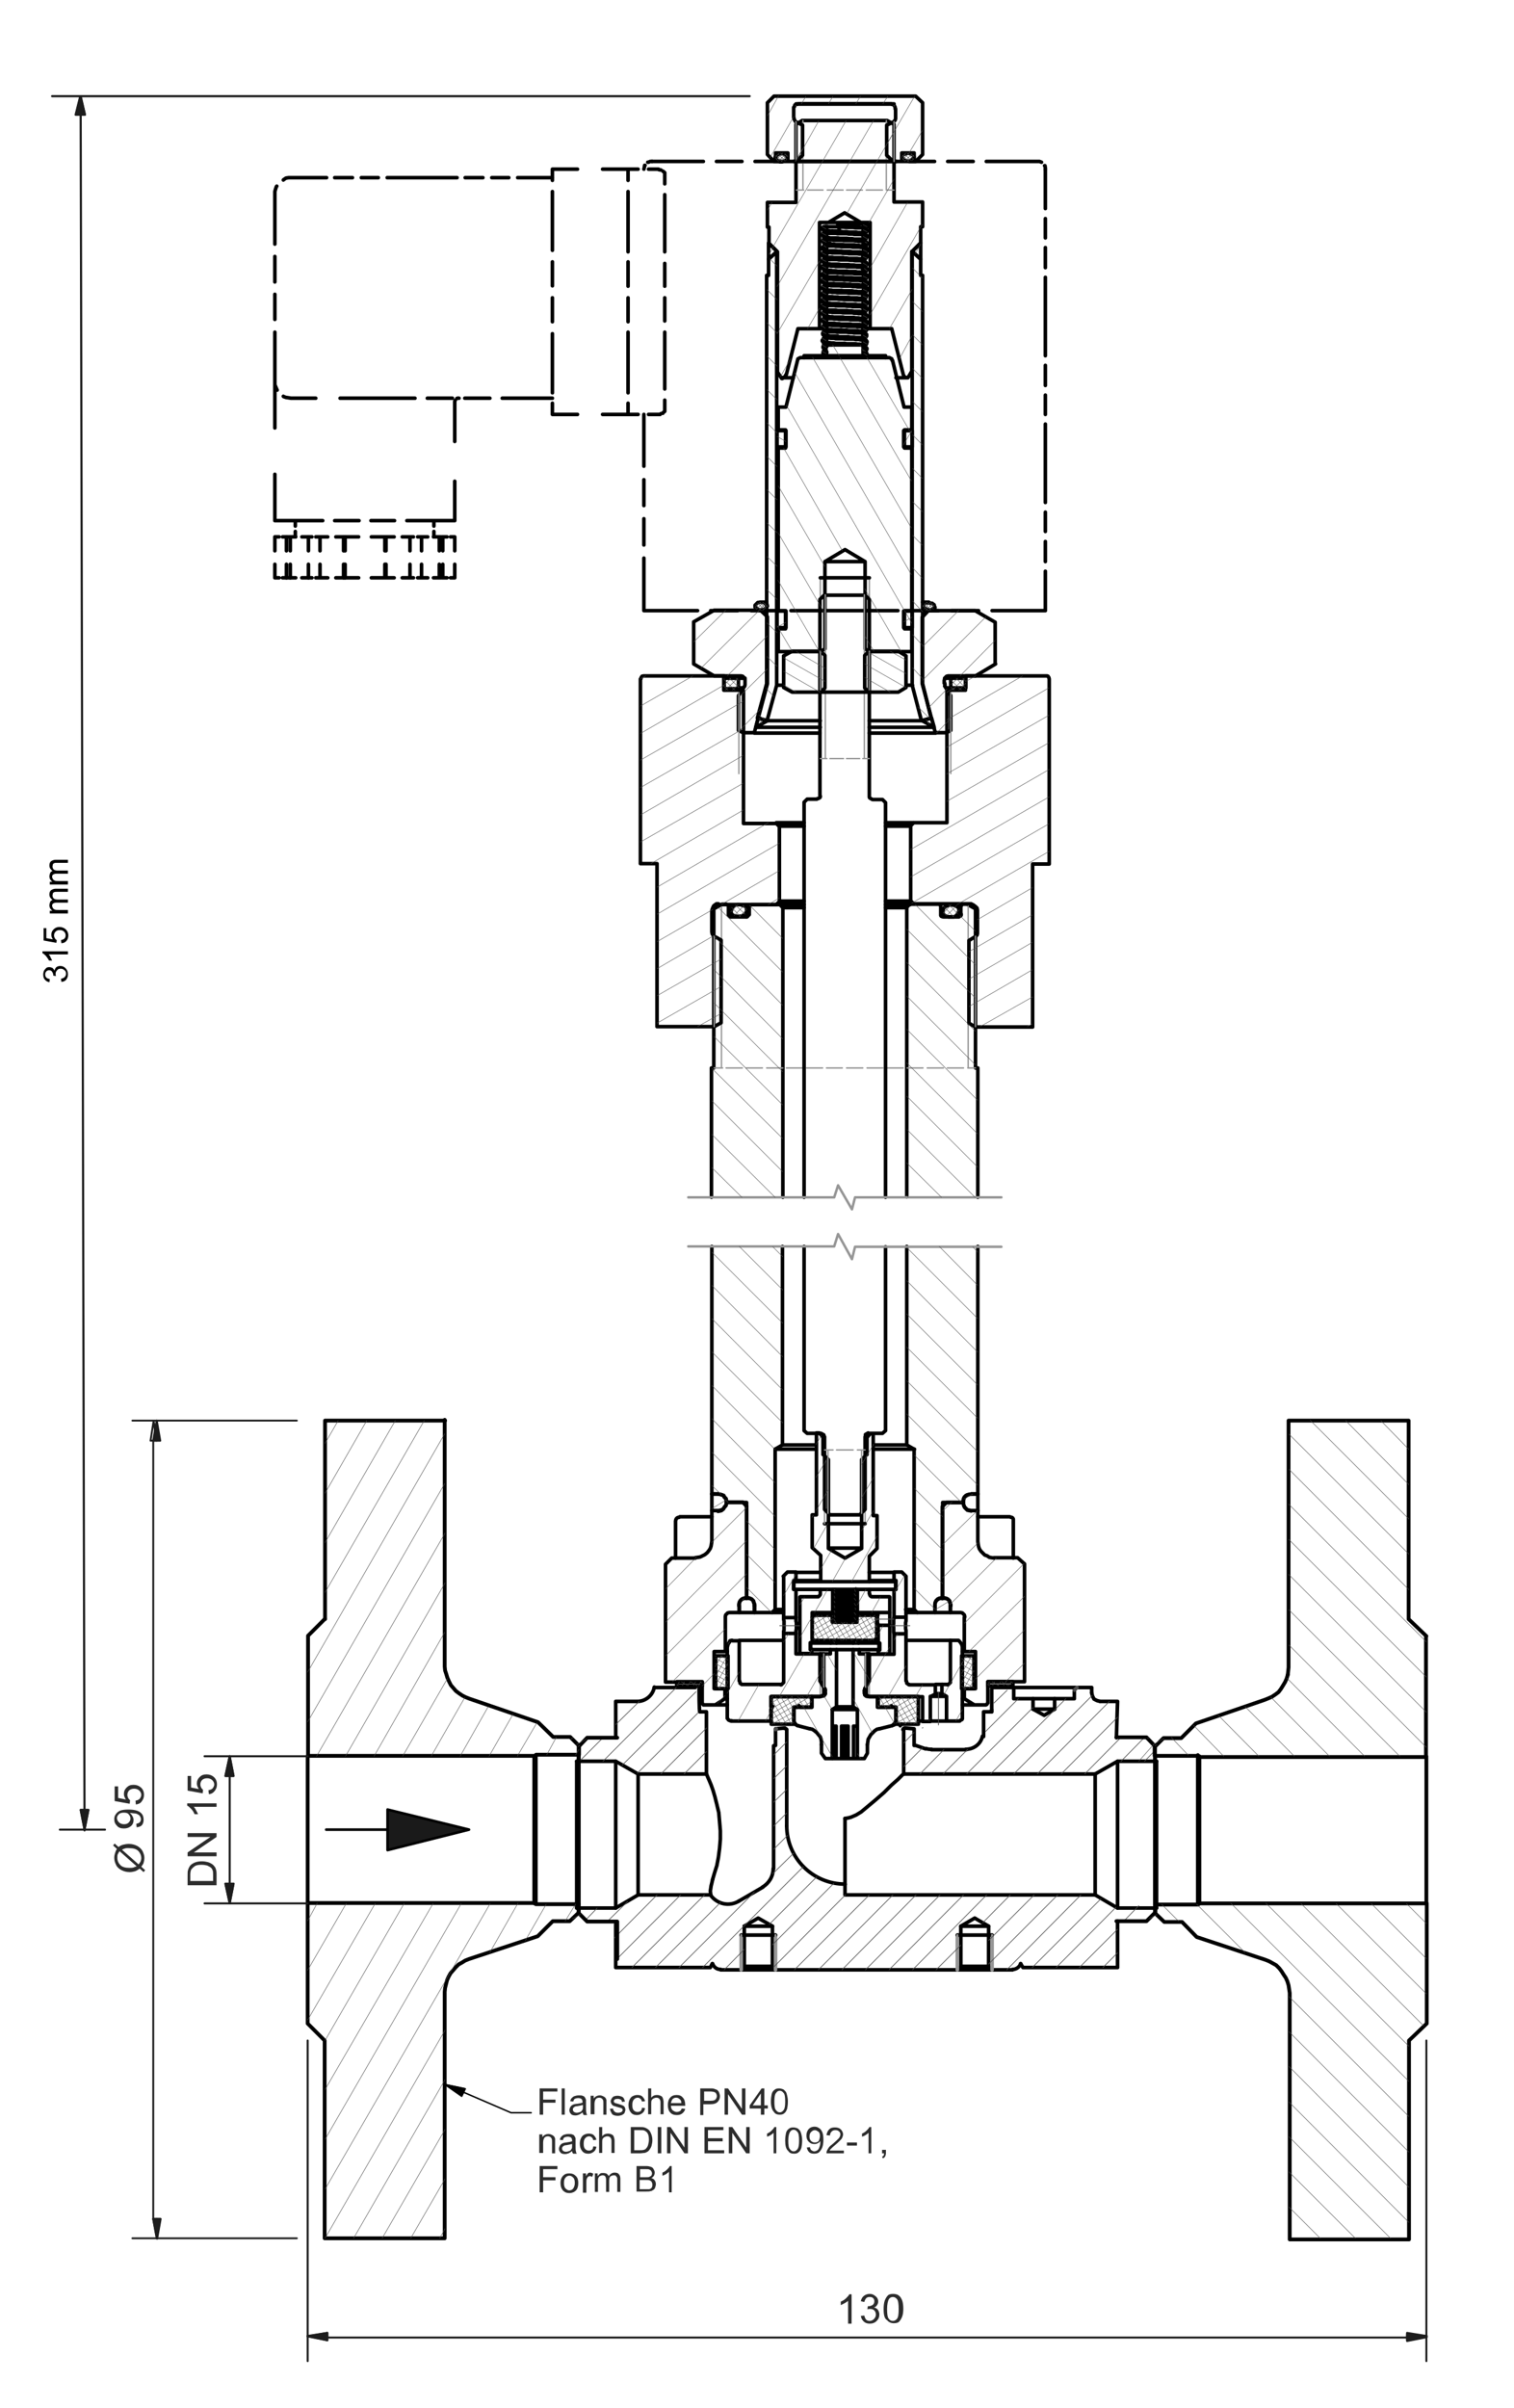 <?xml version="1.0" encoding="utf-8"?>
<!-- Generator: Adobe Illustrator 29.2.1, SVG Export Plug-In . SVG Version: 9.03 Build 55982)  -->
<svg version="1.0" xmlns="http://www.w3.org/2000/svg" xmlns:xlink="http://www.w3.org/1999/xlink" x="0px" y="0px"
	 viewBox="0 0 392.2 623.4" style="enable-background:new 0 0 392.2 623.4;" xml:space="preserve">
<style type="text/css">
	.st0{fill:none;stroke:#000000;stroke-width:0.933;stroke-linecap:round;stroke-linejoin:round;stroke-miterlimit:10;}
	.st1{fill:none;stroke:#969696;stroke-width:0.359;stroke-linecap:round;stroke-linejoin:round;stroke-miterlimit:10;}
	.st2{fill:none;stroke:#969696;stroke-width:0.646;stroke-linecap:round;stroke-linejoin:round;stroke-miterlimit:10;}
	.st3{fill:none;stroke:#4D4D4D;stroke-width:0.12;stroke-linecap:round;stroke-linejoin:round;stroke-miterlimit:10;}
	.st4{fill:none;stroke:#4D4D4D;stroke-width:0.215;stroke-linecap:round;stroke-linejoin:round;stroke-miterlimit:10;}
	.st5{fill:none;stroke:#1C1C1C;stroke-width:0.559;stroke-linecap:round;stroke-linejoin:round;stroke-miterlimit:10;}
	.st6{fill-rule:evenodd;clip-rule:evenodd;fill:#1C1C1C;}
	.st7{display:none;}
	.st8{display:inline;}
	.st9{fill:none;stroke:#969696;stroke-width:0.54;stroke-linecap:round;stroke-linejoin:round;stroke-miterlimit:10;}
	.st10{fill:none;stroke:#4D4D4D;stroke-width:0.18;stroke-linecap:round;stroke-linejoin:round;stroke-miterlimit:10;}
	
		.st11{display:inline;fill:none;stroke:#4D4D4D;stroke-width:0.18;stroke-linecap:round;stroke-linejoin:round;stroke-miterlimit:10;}
	.st12{fill:none;stroke:#000000;stroke-width:0.94;stroke-linecap:round;stroke-linejoin:round;stroke-miterlimit:10;}
	.st13{fill:none;stroke:#969696;stroke-width:0.94;stroke-linecap:round;stroke-linejoin:round;stroke-miterlimit:10;}
	.st14{fill:none;stroke:#4D4D4D;stroke-width:0.94;stroke-linecap:round;stroke-linejoin:round;stroke-miterlimit:10;}
	.st15{fill:none;}
	.st16{fill:none;stroke:#000000;stroke-width:0.984;stroke-linecap:round;stroke-linejoin:round;stroke-miterlimit:10;}
	.st17{fill-rule:evenodd;clip-rule:evenodd;fill:#1A1A1A;}
	.st18{fill:none;stroke:#1A1A1A;stroke-width:0.127;stroke-linecap:round;stroke-linejoin:round;stroke-miterlimit:10;}
	.st19{fill:none;stroke:#4D4D4D;stroke-width:0.127;stroke-linecap:round;stroke-linejoin:round;stroke-miterlimit:10;}
	.st20{fill:#2C2C2C;}
	.st21{fill:none;stroke:#1C1C1C;stroke-width:0.529;stroke-linecap:round;stroke-linejoin:round;stroke-miterlimit:10;}
	.st22{fill:none;stroke:#1C1C1C;stroke-width:0.516;stroke-linecap:round;stroke-linejoin:round;stroke-miterlimit:10;}
	.st23{fill:none;stroke:#1C1C1C;stroke-width:0.523;stroke-linecap:round;stroke-linejoin:round;stroke-miterlimit:10;}
	.st24{fill:none;stroke:#1C1C1C;stroke-width:0.483;stroke-linecap:round;stroke-linejoin:round;stroke-miterlimit:10;}
	.st25{fill:none;stroke:#000000;stroke-width:0.378;stroke-linecap:round;stroke-linejoin:round;stroke-miterlimit:10;}
	.st26{fill-rule:evenodd;clip-rule:evenodd;}
	.st27{fill:none;stroke:#000000;stroke-width:0.681;stroke-linecap:round;stroke-linejoin:round;stroke-miterlimit:10;}
</style>
<g id="Ebene_1">
	<path class="st0" d="M202.3,41.8h-6.7 M232.2,41.8h-26.6 M242.1,41.8h-6.6 M252.1,41.8h-6.6 M268.8,41.8h-13.3 M167.8,42h0.2
		l0.4-0.2h0.5 M166.8,43.8l0.1-0.4l0.1-0.6h0.1 M270.6,42.9h0.1l0.1,0.6v0.4 M268.8,41.8h0.5l0.5,0.2"/>
	<path class="st0" d="M162.7,65.2V53.3 M162.7,74.1v-5.9 M162.7,83.1v-6 M162.7,97.8V86 M172.2,65.2V53.3 M172.2,74.1v-5.9
		 M172.2,83.1v-6 M172.2,97.8V86 M165.3,43.8h-2.6 M170.6,43.8H168 M171.7,107v-0.1l0.5-0.4 M168,107.3h3l0.2-0.2 M162.7,107.3h2.6
		 M171.2,44H171l-0.4-0.1 M172.2,44.7l-0.5-0.4 M172.2,100.7v-2.9 M172.2,106.5v-2.9 M172.2,47.6v-2.9 M172.2,53.3v-2.9
		 M149.6,107.3h-6.5 M162.7,107.3h-6.6 M149.6,43.8h-6.5 M162.7,43.8h-6.6 M162.7,49.6v2.8 M162.7,43.8v2.9 M143.1,86.4v12.5
		 M143.1,77.1v6.2 M143.1,67.8v6.2 M143.1,52.4v12.4 M162.7,104.4v2.9 M162.7,98.9v2.8 M143.1,104.4v2.9 M143.1,98.9v2.8
		 M162.7,86.4v12.5 M162.7,77.1v6.2 M162.7,67.8v6.2 M162.7,52.4v12.4 M143.1,49.6v2.8 M143.1,43.8v2.9 M166.8,144.5v13.6
		 M166.8,134.3v6.8 M166.8,124.2v6.7 M166.8,107.3v13.4 M270.8,147.9v10.2 M270.8,140.2v5.2 M270.8,132.6v5 M270.8,109.8v20.3
		 M270.8,102.3v5 M270.8,94.6v5.2 M270.8,71.8v20.3 M270.8,64.1v5.2 M270.8,56.6v5 M270.8,43.8V54 M180.7,158.1h-13.9 M191.1,158.1
		h-7 M201.6,158.1h-7 M232.6,158.1h-27.7 M243.1,158.1h-6.8 M253.5,158.1h-7 M270.8,158.1H257 M182.2,41.8h-13.3 M192.2,41.8h-6.6"
		/>
	<path class="st0" d="M89.4,149.6h-0.1 M89,142.6V139 M89,149.6v-3.5 M89.1,139H89 M89.4,139h-0.1 M79.9,142.6V139 M79.9,149.6v-3.5
		"/>
	<path class="st0" d="M74.2,142.6V139 M74.2,149.6v-3.5 M74.6,139h-0.4 M75.2,139h-0.4 M75.2,146.1v3.5 M75.2,139v3.6 M112.3,149.6
		h1.6 M109.2,149.6h1.6 M112.3,139h1.6 M109.2,139h1.6 M78.2,139h1.7 M75.2,139h1.4 M78.2,149.6h1.7 M75.2,149.6h1.4 M96.2,149.6
		h3.5 M89.4,149.6h3.5 M96.2,139h3.5 M89.4,139h3.5 M115.8,149.6h-1.1 M117.8,149.6h-1.1 M115.8,139h-1.1 M117.8,142.6V139h-1.1
		 M117.8,149.6v-3.5 M114.7,142.6V139 M114.7,149.6v-3.5 M114.2,149.6h-0.4 M114.7,149.6h-0.2 M113.8,142.6V139 M113.8,149.6v-3.5
		 M114.2,139h-0.4 M114.7,139h-0.2 M102.1,149.6h-2 M106.2,149.6h-2 M102.1,139h-2 M106.2,139h-2 M107.1,149.6h-1 M109.2,149.6h-1
		 M106.2,142.6V139 M106.2,149.6v-3.5 M107.1,139h-1 M109.2,142.6V139h-1 M109.2,149.6v-3.5 M100,142.6V139 M100,149.6v-3.5
		 M99.8,149.6h-0.1 M100,149.6h-0.1 M99.7,142.6V139 M99.7,149.6v-3.5 M99.8,139h-0.1 M100,139h-0.1 M80.8,149.6h-1 M82.9,149.6
		h-1.1 M80.8,139h-1 M82.9,139h-1.1 M84.9,149.6h-2 M89,149.6h-2 M82.9,142.6V139 M82.9,149.6v-3.5 M84.9,139h-2 M89,139h-2
		 M89.4,146.1v3.5 M89.4,139v3.6 M89.1,149.6H89"/>
	<path class="st0" d="M233.6,446.4h-0.2l-0.2,0.2v0.2 M118.3,103.2l0.2-0.1h0.4 M117.8,104.1v-0.2l0.1-0.2 M76.5,137.6v1.4
		 M76.5,134.8v1.4 M112.4,137.6v1.4 M112.4,134.8v1.4 M71.2,122.8v12 M71.2,98.9v11.9 M117.8,124.6v10.2 M117.8,104.1v10.2
		 M105.4,134.8h12.4 M96.1,134.8h6.1 M86.7,134.8H93 M71.2,134.8h12.4 M84.6,46h-9.1 M91.3,46h-4.6 M98,46h-4.4 M118.4,46h-18.1
		 M125.1,46h-4.6 M131.8,46h-4.4 M143.1,46h-9 M107.5,103.1h-13 M117.2,103.1h-6.5 M126.9,103.1h-6.5 M143.1,103.1h-13 M81.8,103.1
		h-6.4 M94.5,103.1h-6.4 M71.2,86v13 M71.2,76.2v6.5 M71.2,66.4V73 M71.2,50.2v13 M71.8,101l-0.1-0.2l-0.5-1.2v-0.6 M75.4,103.1
		l-0.6-0.1l-0.7-0.1l-0.6-0.2l-0.1-0.1 M73.4,46.6l0.1-0.1l0.6-0.4l0.7-0.1h0.6 M71.2,50.2v-0.6l0.2-0.7l0.2-0.6l0.1-0.1
		 M72.3,149.6h-1.1 M74.2,149.6h-1 M71.2,142.6V139 M71.2,149.6v-3.5 M72.3,139h-1.1 M74.2,139h-1 M74.6,149.6h-0.4 M75.2,149.6
		h-0.4"/>
	<path class="st0" d="M224.4,428.2h0.4 M245.2,445.6H241 M241,439.2h4.2 M242.4,438.5h1.7 M239,445.6h-1.1 M234.7,435.2v-12.2h-3.1
		v5.3h-6.4 M192.3,436.1h-0.2l-0.2-0.2l-0.2-0.1v-0.2l-0.1-0.4 M225.2,428.2l-0.8,0.5v10.1l0.8,0.5H239v6.4h2v-6.4l1.3-0.7v-2.4
		h-6.8 M248,424.7h-1.8v10.4 M189.7,424.7h-0.2l-0.4,0.1l-0.1,0.2 M249.1,425.7l-0.4-0.6 M188.6,425.7l-0.1,0.4l-0.1,0.4v0.4
		 M249.3,444.5v-17.8 M188.4,444.5v0.4l0.2,0.2l0.1,0.2l0.4,0.2h0.4 M245.4,436.1H244v2.4l1.2,0.7v6.4h3.1 M203,435.2v0.4l-0.6,0.6
		h-0.2 M202.2,436.1h-9.8 M246.2,435.2v0.4l-0.6,0.6h-0.2 M189.4,445.6h10.3v-3l0.5-0.8h-0.5v-2.5h12.7l1-0.5v-10.1l-1-0.5h-6.2
		v-5.3H203v12.2 M248.4,445.6h0.2l0.2-0.2l0.4-0.2l0.1-0.2v-0.4 M188.4,426.8v17.8 M249.3,426.8v-0.4l-0.1-0.4l-0.1-0.4 M189,425.1
		l-0.4,0.6 M248.7,425.1l-0.4-0.4H248 M191.5,435.2v-10.4h-1.8 M235.5,436.1h-0.2l-0.2-0.2l-0.2-0.1v-0.2l-0.1-0.4 M205.6,411.5
		v-2.3h0.6v-2.2h-2.2l-1.1,1.1 M203,408.2v10.6h3.2v-7.2 M231.6,411.5v7.2h3.1 M234.7,418.7v-10.6l-1.1-1.1h-2v2.2h0.5v2.3"/>
	<path class="st0" d="M212.5,428.2h1 M224.7,428.2h0.5"/>
	<line class="st1" x1="212.5" y1="428.2" x2="212.5" y2="439.2"/>
	<path class="st0" d="M213.4,438.8h0.2 M224,438.8h0.4"/>
	<line class="st1" x1="225.2" y1="439.2" x2="225.2" y2="428.2"/>
	<path class="st0" d="M225.2,428.7l-0.8-0.5 M215.1,427.1v1.1h-1.7 M216.4,424.7l-1.2,0.7 M221.2,424.7H221v0.1 M216.7,425.4v-0.6
		 M212.8,451.7v2.2l1,1.4h1.8v-12.7l1.1-0.7v-14.8 M224.7,451.7l0.2-1.4l0.7-1.2l1-1l0.6-0.4l0.6-0.1 M206.7,446.8l3.1,0.8
		 M231.1,446.8l0.1-0.1l0.4-0.1l0.1-0.2 M212.8,439.2h-2.5v2.8h-3.1l-0.2-0.4l-0.4,0.4h-1v3.6l0.4,0.7 M224.7,439.2h-0.2l-0.2-0.1
		l-0.2-0.2v-0.2l-0.1-0.2 M213.8,437.7v0.7 M223.9,437.7l0.1-0.2v-0.2 M213.4,428.2l-1,0.5v6.5l1.2,2 M203,422.9v-0.6l0.1-0.2v-1.2
		 M203.1,420.9v-1.2l-0.1-0.4v-0.6 M234.7,418.7v1l-0.1,0.4v0.8 M234.6,420.9v0.8l0.1,0.4v0.8 M206.2,418.7v1l0.1,0.4v1.7l-0.1,0.4
		v0.8 M231.6,422.9v-0.1l-0.1-0.2v-1.3l-0.1-0.4l0.1-0.5v-1.3l0.1-0.1v-0.2 M246.2,424.7h-11.5 M203,424.7h-11.5 M231.6,407.1h-6.4
		 M212.5,407.1h-6.2 M231.6,409.2h-6.4 M212.5,409.2h-6.2 M242.4,436.1h1.7 M225.2,428.2h-0.8 M213.4,428.2h-1"/>
	<path class="st0" d="M218.8,455.3v-8.4 M222.1,446.9v8.4 M215.7,446.9h0.8 M221.1,455.3v-8.4 M218,455.3v-8.4h1.7v8.4 M216.6,446.9
		v8.4 M221.1,446.9h1 M216.6,455.3h-0.8v-8.4 M219.7,455.3H218 M222.1,455.3h-1 M221.1,455.3h-1.4 M218,455.3h-1.4 M215.7,455.3
		h-0.1 M215.6,442.6h6.5 M216.7,441.9h4.3 M224,437.2l1.2-2v-6.5 M213.7,437.2l0.1,0.2v0.2 M223.9,438.4v-0.7 M213.8,438.4v0.2
		l-0.2,0.2l-0.1,0.2l-0.2,0.1h-0.4 M231.7,446.3l0.4-0.7V442h-1l-0.2-0.4l-0.4,0.4h-3.2v-2.8h-2.5 M206,446.3l0.4,0.4l0.4,0.1
		 M227.8,447.6l3.2-0.8 M209.8,447.6l0.6,0.1l0.6,0.4l0.6,0.5l0.4,0.5l0.5,0.6l0.2,0.6l0.1,0.7v0.7 M221,427.1v14.8l1.1,0.7v12.7
		h1.8l0.8-1.4v-2.2 M221,424.8v0.6 M216.7,424.8v-0.1h-0.2 M222.4,425.4l-1.2-0.7 M224.4,428.2h-1.8v-1.1"/>
	<path class="st1" d="M224.2,436.8v-8.6 M213.4,428.2v8.6"/>
	<path class="st0" d="M240.6,158.1L240.6,158.1 M197.2,158.1H197 M195.4,189.8h17 M225.2,189.8h17.2 M246,175h6.7 M191.8,175h0.2
		l0.4,0.1l0.5,0.5l0.1,0.2v0.4 M244.6,176.9v-0.7 M193,176.9v0.4l-0.1,0.4 M257.8,161.1l-5.2-3h-12.1l-1.6,1.7V177l3.4,12.7h2.9
		l1.1-0.6v-9l-1.6-2.5 M257.8,161.1v10.8 M252.7,175l5.2-3.1 M192.9,177.6l-1.6,2.5v9l1.2,0.6h2.9l3.4-12.7v-17.3l-1.8-1.7h-12
		l-5.3,3v10.8 M244.8,177.6v-0.4l-0.1-0.4 M193,176.2v0.7 M244.6,176.2l0.1-0.4v-0.2l0.5-0.5l0.4-0.1h0.4 M179.7,171.9l5.3,3.1h6.8
		 M185.4,428.7v8.5h3.2v-8.5H185.4z M249.1,428.7v8.5h3.2v-8.5H249.1z M227.7,427.1v-1.7 M210,427.1v-1.7 M227.7,425.4H210
		 M210,427.1h17.8 M215.7,418.2h0.2 M216.8,418.2h5.3 M227.2,418.7l-0.5-0.5h-4.7v1.8h-6.4v-1.8h-4.8l-0.4,0.5v5.5l0.4,0.5h15.8
		l0.5-0.5V418.7"/>
	<path class="st1" d="M245.1,189.8V178 M192.7,178v11.8"/>
	<path class="st0" d="M223,57.6h-8.4 M235,97.8h-2.9 M205.5,97.8h-2.9 M225.4,85.1h-0.8 M213.6,85.1h-1.2 M203.7,97l3-11.9h5.6V57.6
		h2.3l4.2-2.5 M234,97l0.1,0.2l0.2,0.4l0.7,0.2 M235,97.8h0.2l1-1.7V65.1h0.1l2.2-2.2v-4.2h0.5v-6.4h-7.4V32.2l-1.8-1h-22l-1.6,1
		v20.2h-7.4v6.4h0.4v4.2l2.2,2.2v31.1l1.1,1.7h0.2 M202.6,97.8l0.7-0.2l0.2-0.4l0.1-0.2 M218.8,55.1l4.2,2.5h2.4v27.5h5.6L234,97
		 M238.8,186.6h-13.6 M212.5,186.6h-13.7 M236.4,177.4h-1.7 M203,177.4h-1.7 M238.5,67.1l-2.2-2v112.3l2.4,9.2l2.5-0.7L239,177V71.3
		h-0.5V67.1 M201.3,65.1l-2.2,2v4.2h-0.5V177l-2.4,8.9l2.5,0.7l2.5-9.2V65.1"/>
	<path class="st1" d="M208.2,49.2h-1.9 M213.2,49.2h-4 M218.4,49.2h-4.1 M223.4,49.2h-4.1 M228.6,49.2h-4.2 M231.6,49.2h-2
		 M229.6,49.2v-18 M208,31.2v18"/>
	<path class="st0" d="M213.7,145.4H224 M223.6,92.1v-2.8 M230.1,92.6h-0.7 M207.7,92.6h-0.4l-0.4,0.2l-0.2,0.1l-0.1,0.4 M206.6,93.3
		l-3,12.1h-2v5.9h1.9v4.7h-1.9v42.1h1.9v4.7h-1.9v5.9h10.9l1.2-0.7v-22.6l5.2-3.1l5.2,3.1v22.6l1.2,0.7h10.9v-5.9h-1.9v-4.7h1.9V116
		h-1.9v-4.7h1.9v-5.9h-2l-3-12.1 M231.1,93.3l-0.1-0.4l-0.2-0.1l-0.4-0.2h-0.2 M208.3,92.6h-0.6 M223.6,89.3h-9.7v2.8"/>
	<path class="st1" d="M212.5,149.6v19.1 M225.2,168.6v-19.1"/>
	<path class="st0" d="M200.8,40.7V41 M236.8,40.7v-0.2l-0.1-0.2l-0.4-0.4h-0.2l-0.2-0.2h-1.2l-0.2,0.2h-0.4l-0.4,0.4v0.2l-0.1,0.2
		l0.1,0.2v0.1l0.4,0.4l0.4,0.2h0.2l0.2,0.1h0.6l0.4-0.1h0.2l0.1-0.2l0.2-0.1l0.4-0.4V40.7 M197.2,155.9h1.4 M239,155.9h1.6
		 M240.6,158.1H239 M198.7,158.1h-1.4 M195.6,157v0.2l0.2,0.1l0.1,0.2l0.1,0.1l0.5,0.2l0.4,0.1h0.5l0.4-0.1l0.2-0.1h0.2l0.4-0.4
		l0.1-0.2l0.1-0.2l-0.1-0.2v-0.2l-0.5-0.2L198,156h-0.2l-0.4-0.1h-0.5l-0.4,0.1h-0.2l-0.7,0.7V157 M242.1,157l-0.1-0.2v-0.2
		l-0.1-0.1l-0.2-0.1l-0.2-0.2h-0.2l-0.4-0.1h-0.6L240,156h-0.2l-0.2,0.2l-0.2,0.1l-0.1,0.1l-0.1,0.2v0.5l0.1,0.1l0.1,0.2l1,0.5h0.6
		l0.4-0.1l0.1-0.1l0.4-0.1l0.1-0.1l0.2-0.1v-0.2L242.1,157 M203.6,115.7v-4.2h-2.3 M201.3,111.5v4.2 M201.3,115.7h2.3 M234.1,111.5
		v4.2h2.2v-4.2H234.1z M203.6,162.5v-4.3h-2.3 M201.3,158.2v4.3 M201.3,162.5h2.3 M234.1,158.2v4.3h2.2v-4.3H234.1z M208.3,92.1v0.5
		 M229.4,92.1v0.5 M208.3,92.6h21.1 M208.3,92.1h21.1 M212.5,149.6h12.7"/>
	<path class="st0" d="M236.8,41.8h-1.3 M202.3,41.8h-1.4 M231.4,31.6l-1.7,0.8v7.8l1.7,1.6h2.2v-2.2h3.2v2.2h0.4L239,40V26.6
		l-1.8-1.7h-36.7l-1.7,1.7V40 M206.2,31.6l-0.2-0.2l-0.1-0.2l-0.2-0.4v-0.2 M232,28.2v2.3 M205.6,28.2v-0.4l0.2-0.2l0.1-0.4l0.2-0.1
		l0.7-0.2 M207,26.9h23.9 M230.8,26.9l0.2,0.1l0.4,0.1l0.2,0.1l0.2,0.4l0.1,0.2v0.4 M205.6,30.5v-2.3 M232,30.5v0.2l-0.1,0.4
		l-0.5,0.5 M198.8,40l1.7,1.8h0.4v-2.2h3.2v2.2h2.2l1.6-1.6v-7.8l-1.6-0.8 M235.2,41.8h-3.6 M206.2,41.8h-3.8 M200.8,41l0.5,0.5
		l0.7,0.4h0.6l0.4-0.1h0.2l0.2-0.2l0.2-0.1l0.4-0.4v-0.5l-0.2-0.2l-0.1-0.2l-0.7-0.4h-1.2l-0.2,0.2l-0.2,0.1l-0.1,0.1l-0.2,0.1
		l-0.1,0.2v0.2"/>
	<path class="st1" d="M231.6,26.9v0.4 M206.2,27.3v-0.4"/>
	<line class="st0" x1="231.6" y1="26.9" x2="206.2" y2="26.9"/>
	<line class="st1" x1="206.2" y1="41.8" x2="206.2" y2="31.5"/>
	<line class="st0" x1="206.2" y1="41.8" x2="231.6" y2="41.8"/>
	<line class="st1" x1="231.6" y1="31.5" x2="231.6" y2="41.8"/>
	<path class="st0" d="M216.6,416l-0.1-0.1v-0.1H216v0.1l-0.1,0.1l0.1,0.1 M221.1,416.7v0.1h0.1l0.2,0.2l0.2-0.2h0.1v-0.4h-0.1
		l-0.1-0.1h-0.2l-0.1,0.1h-0.1V416.7 M216.6,418.5l-0.1-0.1v-0.1h-0.1l-0.1-0.1l-0.1,0.1H216v0.1l-0.1,0.1l0.1,0.1v0.1l0.1,0.1h0.2
		l0.1-0.1v-0.1L216.6,418.5 M221.1,419.2v0.1h0.1l0.1,0.1h0.2l0.1-0.1h0.1V419l-0.1-0.1h-0.5l-0.1,0.1V419.2 M216.6,414.8l-0.1-0.1
		v-0.1h-0.1l-0.1-0.1l-0.1,0.1H216v0.1l-0.1,0.1l0.1,0.1v0.1h0.1l0.1,0.1l0.1-0.1h0.1v-0.1L216.6,414.8 M221.1,415.4v0.1l0.1,0.1
		l0.1,0.1h0.2l0.2-0.2v-0.2l-0.2-0.2h-0.2l-0.2,0.2V415.4 M216.6,419.6l-0.1-0.1v-0.1h-0.1l-0.1-0.1l-0.1,0.1H216v0.1l-0.1,0.1
		l0.1,0.1v0.1l0.1,0.1h0.2l0.1-0.1v-0.1L216.6,419.6 M216.6,413.4h-0.1v-0.2H216v0.2h-0.1l0.1,0.1v0.2h0.5v-0.2L216.6,413.4
		 M221.1,414.2v0.1h0.1l0.2,0.2l0.2-0.2h0.1v-0.4h-0.1l-0.1-0.1h-0.2l-0.1,0.1h-0.1V414.2 M216,411.5l0.1,0.1h0.2l0.1-0.1
		 M221.2,411.5l-0.1,0.1v0.2l0.2,0.2h0.4l0.1-0.1v-0.4l-0.1-0.1"/>
	<path class="st0" d="M221.1,412.8v0.2h0.1l0.1,0.1h0.2l0.1-0.1h0.1v-0.4l-0.1-0.1 M221.1,417.9v0.1l0.2,0.2h0.2l0.2-0.2v-0.2
		l-0.2-0.2h-0.2l-0.1,0.1l-0.1,0.1V417.9 M216.6,417.3l-0.1-0.1V417l-0.1-0.1h-0.2L216,417v0.1l-0.1,0.1l0.1,0.1v0.1h0.5v-0.1
		L216.6,417.3 M216,416.1v0.2h0.5v-0.2l0.1-0.1"/>
	<path class="st0" d="M216.4,418.2h0.4l0.4,0.1h0.4l0.4,0.1h1.3l0.5,0.1h1.1l0.4,0.1h0.2l0.1,0.1h0.1 M221.4,419.3h-1.2l-0.5-0.1
		h-1.4l-0.4-0.1h-0.5L217,419h-0.6l-0.2-0.1h-0.1l-0.1-0.1v-0.1l-0.1-0.1 M221.4,415.6h-0.8l-0.4-0.1h-0.5l-0.5-0.1h-1.4l-0.4-0.1
		h-1l-0.2-0.1l-0.1-0.1H216v-0.1l-0.1-0.1 M216.4,414.5h0.4l0.4,0.1h1.3l0.5,0.1h0.5l0.5,0.1h1.1l0.2,0.1h0.5v0.2h0.1v0.1
		 M221.4,414.4l-0.2-0.1h-1l-0.5-0.1h-1.4l-0.5-0.1h-0.4l-0.4-0.1h-0.8l-0.2-0.2v-0.1l-0.1-0.1 M216.4,413.2h0.1l0.2,0.1h0.4
		l0.4,0.1h1.4l0.5,0.1h1.2l0.4,0.1h0.2l0.2,0.1h0.2v0.1l0.1,0.1v0.1 M221.2,419.3l-0.1-0.1V419l0.2-0.1h0.4 M221.1,420v-0.1l0.2-0.2
		h0.4v0.2l0.1,0.1 M221.7,418.8v0.1l0.1,0.2 M216.3,419.3h1.6l0.4,0.1h0.5l0.5,0.1h1.9l0.2,0.1h0.4 M216.8,420h-0.4l-0.1-0.1H216
		v-0.2l-0.1-0.1 M216.6,412.2l-0.1-0.1V412h-0.1l-0.1-0.1l-0.1,0.1H216v0.1l-0.1,0.1l0.1,0.1v0.1h0.1l0.1,0.1l0.1-0.1h0.1v-0.1
		L216.6,412.2 M221.7,412.6l-0.1-0.1h-0.2l-0.2,0.2v0.1"/>
	<path class="st0" d="M221.4,416.9l-0.2-0.1h-1l-0.5-0.1h-1.4l-0.5-0.1h-0.4l-0.4-0.1h-0.8 M216.4,415.7h0.1l0.2,0.1h0.4l0.4,0.1
		h1.4l0.5,0.1h1.2l0.4,0.1h0.2l0.2,0.1h0.2v0.1l0.1,0.1v0.1 M221.6,418.8h0.1"/>
	<path class="st0" d="M251.6,391.1l-1-0.2l-0.7-0.7l-0.2-0.4l-0.1-0.4V389 M193.4,390l-1-1.1h-4.2 M175.3,435.4v1.1h6.6v-1.1H175.3z
		 M255.9,435.4v1.1h6.5v-1.1H255.9z M232,446.4h-0.5 M206.1,446.4h-0.5 M199.8,439.2v7.2h5.9V442h4.6v-2.8H199.8 M237.9,446.4v-7.2
		h-10.4v2.8h4.6v4.4H237.9 M232,411.5v-2 M205.6,411.5v-2 M232,409.5h-26.4 M205.6,411.5H232 M221.4,412.1h-0.2L221,412h-1.7
		l-0.4-0.1h-1l-0.5-0.1h-1.3l-0.2-0.2 M221.7,411.5l0.1,0.1v0.1 M221.4,413.1h-1.2l-1-0.2h-1.4l-0.4-0.1h-1l-0.2-0.1l-0.1-0.1H216
		v-0.1l-0.1-0.1 M216.4,412h0.4l0.4,0.1h1.3l0.5,0.1h0.5l0.5,0.1h1.1l0.2,0.1h0.2l0.2,0.1v0.1h0.1v0.1 M221.4,418.1h-0.8l-0.4-0.1
		h-0.5l-0.5-0.1h-1.4l-0.4-0.1h-1l-0.2-0.1l-0.2-0.2l-0.1-0.1 M216.4,417h0.7l0.4,0.1h1.4l0.5,0.1h0.5l0.4,0.1h1l0.2,0.1h0.2v0.2
		h0.1v0.1 M216.2,416.4l-0.2-0.2v-0.1l-0.1-0.1"/>
	<path class="st0" d="M193.4,237.4h-4.1 M249,236.7v0.2l-0.1,0.2l-0.5,0.2 M187.9,439.8h0.5 M249.3,439.8h0.5 M252.4,441.4h-3.1
		 M188.4,441.4h-3 M187.9,427.6h0.5 M249.3,427.6h0.5 M249.6,389h-4.3 M188.2,389l-0.1,0.5l-0.1,0.4l-0.4,0.4l-0.2,0.4l-0.5,0.4
		l-0.4,0.1l-0.5,0.1 M253.3,399v-7.9h-1.7 M184.4,399l-0.1,0.7l-0.1,0.6l-0.2,0.6l-0.4,0.6l-0.4,0.5l-0.6,0.5l-1.2,0.6l-0.6,0.1
		l-0.7,0.1 M255.9,440.9v-5.5h9.5v-30.5l-1.8-1.6h-6.1 M181.9,440.9v0.2l0.2,0.1l0.1,0.1 M249.8,418.7v8.9h2.9v9.6h-2.9v2.6l2.6,1.6
		h3 M187.9,418.7v-0.2l0.1-0.4l0.5-0.5l0.4-0.1h0.2 M246.2,415.7v1.8h2.3 M191.5,415.7v-0.4l0.1-0.5l0.2-0.4l0.4-0.4l0.4-0.2
		l0.5-0.1h0.4 M245.2,389l-1.1,1.1v23.8 M193.4,413.8V390 M244.2,413.8h0.5l0.5,0.1l0.4,0.2l0.4,0.4l0.1,0.4l0.2,0.5v0.4
		 M189.1,417.5h2.4v-1.8 M248.5,417.5h0.4l0.4,0.1l0.5,0.5l0.1,0.4v0.2 M182.2,441.4h3.1l2.5-1.6v-2.6H185v-9.6h2.9v-8.9
		 M255.4,441.4l0.2-0.1l0.1-0.1l0.1-0.2 M180.1,403.4H174l-1.6,1.6v30.5h9.5v5.5 M257.5,403.4l-1.2-0.2l-0.6-0.4l-0.6-0.2l-1-1
		l-0.4-0.6l-0.2-0.6l-0.1-0.6l-0.1-0.7 M186.1,391.1h-1.7v7.9"/>
	<path class="st0" d="M194,236.7v0.2l-0.4,0.4 M248.4,237.4h-4 M193.4,413.8h0.6l0.4,0.1l0.4,0.2l0.4,0.4l0.1,0.4l0.2,0.5v0.4
		 M253.3,276.5h-0.6v-41.2l-2.2-1.2h-1.1l-0.5,0.4v2.2 M251.6,386.8h1.7v-64.1 M202.8,310v-75 M244.2,413.8V389h5.4 M244.4,237.4
		l-0.4-0.1l-0.2-0.1l-0.1-0.2v-0.2 M234.9,374.1l1.9,1.1v41.5l0.8,0.8h4.6v-1.8 M243.7,236.7v-2.2l-0.4-0.4h-7.6l-0.8,0.8v75
		 M234.9,322.7v51.4 M202.8,235l-0.8-0.8h-7.4l-0.5,0.4v2.2 M195.4,415.7v1.8h4.6l0.8-0.8v-41.5l1.9-1.1v-51.4 M242.2,415.7v-0.4
		l0.1-0.5l0.2-0.4l0.4-0.4l0.4-0.2l0.5-0.1h0.4 M188.2,389h5.2v24.8 M249.6,389v-0.5l0.1-0.5l0.2-0.4l0.4-0.4l0.4-0.2l1-0.2
		 M184.4,386.8h1.7 M188.7,236.7v-2.2l-0.5-0.4h-1.1l-2.2,1.2v41.2h-0.6V310 M253.3,310v-33.5"/>
	<path class="st0" d="M188.7,234.5h1.2 M247.8,234.5h1.2 M202.8,235h5.5 M229.4,235h5.5 M235.8,234.2h-6.4 M208.3,234.2h-6.4
		 M200.8,375.2h10.6 M226.3,375.2h10.6 M202.8,374.1h8.6 M226.3,374.1h8.6 M200,417.5h3 M234.7,417.5h3 M236.8,416.7h-2.2
		 M203,416.7h-2.2 M186.1,386.8l0.5,0.1l0.4,0.1l0.5,0.2l0.2,0.4l0.4,0.4l0.2,1 M184.4,322.7v64.1 M189.3,237.4l-0.2-0.1l-0.4-0.4
		v-0.2 M193.6,237.3l-0.2,0.1"/>
	<path class="st1" d="M187.2,276.5H185 M192.3,276.5h-4.2 M197.5,276.5h-4.2 M202.8,276.5h-4.2 M207.9,276.5h-4.2 M213.1,276.5h-4.2
		 M218.2,276.5h-4.1 M223.5,276.5h-4.2 M228.7,276.5h-4.1 M234,276.5h-4.2 M239.1,276.5H235 M244.4,276.5h-4.2 M249.6,276.5h-4.2
		 M252.7,276.5h-2 M250.8,276.5v-42.2 M186.9,234.3v42.2"/>
	<path class="st0" d="M223.2,400.8h-8.6 M227.5,427.1v1.1h3v-7.4 M230.5,420.8h-3v4.6h0.4v1.8h-0.1 M210,427.1h-0.1v-1.8h0.5v-7.8
		h5.4 M211.6,413.4h-4.3l-0.1,0.1v14.6h3.1v-1.1 M226,413.4h-0.2l-0.2-0.1l-0.2-0.2l-0.1-0.2v-0.2 M212.5,411.5v1.1 M225.2,409.5
		v-6.6l2-2v-8.5h-1v-21.2h-0.8l-0.8,1v4.4h-0.1l-1.3,1.3v23l-4.3,2.5l-4.3-2.5v-23l-1.3-1.3h-0.1V372l-1-1h-0.7v21.2h-1.1v8.5l2.2,2
		v6.6 M225.2,412.6v-1.1 M212.5,412.6v0.2l-0.1,0.2l-0.4,0.4h-0.4 M222.1,411.5v6h8.4v-4l-0.1-0.1H226 M215.7,417.5v-6"/>
	<line class="st1" x1="224.1" y1="394.5" x2="224.1" y2="376.8"/>
	<line class="st0" x1="224.1" y1="394.5" x2="213.6" y2="394.5"/>
	<line class="st1" x1="213.6" y1="376.8" x2="213.6" y2="394.5"/>
	<path class="st0" d="M224.1,372l0.1-0.2v-0.4l0.7-0.4 M208.3,370.4l0.8,0.7h3.6l0.7,0.4l0.1,0.4v0.2 M211.6,206.9h-2.5l-0.8,0.8
		V310 M229.4,310V207.8 M229.4,207.8l-0.8-0.8H226l-0.7-0.4l-0.1-0.2v-51.2l-1.1-1.1h-10.6l-1.1,1.1v51 M225,371.1h3.6l0.8-0.7
		v-47.6 M212.5,206.1v0.2l-0.1,0.2l-0.2,0.1l-0.1,0.1l-0.4,0.1 M213.6,372v18.8l1.4,1.4h7.7l1.4-1.4V372 M208.3,322.7v47.6
		 M213.1,372h0.5 M224.1,372h0.5 M224.5,376.5h-0.4 M213.6,376.5h-0.4 M222.1,417.5h-0.7 M216,417.5h-0.2 M227.5,425.3h-5.3
		 M215.4,425.3h-5 M230.5,417.5v3.2 M227.5,420.8L227.5,420.8l-0.1-0.1v-0.4l-0.1-0.2v-1.8l0.1-0.1v-0.4l0.1-0.1v-0.1"/>
	<path class="st1" d="M214.2,196.4h-1.7 M218.5,196.4H215 M222.7,196.4h-3.4 M225.2,196.4h-1.7 M223.9,196.4V154 M213.8,154v42.4
		 M222.1,375.4h2 M216.7,375.4h4.3 M213.6,375.4h2.2 M223.2,391.8v-16.4 M214.5,375.4v16.4"/>
	<path class="st0" d="M191.4,178.1h1.2 M245.1,178.1h1.2 M252.3,242.7l-1.3,0.8v21.4 M185.4,242.7l-0.4-0.2l-0.5-0.7l-0.1-0.5
		 M253.2,235.8v5.4 M184.4,235.8l0.1-0.4l0.2-0.5l0.2-0.4l0.7-0.5h0.5 M270.8,175h-20.6v3.1h-3.8l-1.1,0.6V213h-8.6l-0.8,0.8v19.4
		l0.8,0.8h14.9 M166.8,175h-0.1l-0.4,0.1l-0.1,0.2l-0.1,0.1l-0.1,0.4 M251,264.9l1.7,1h14.8v-42.2h4.3v-47.8 M165.9,175.8v47.8h4.3
		v42.2H185 M271.8,175.8l-0.1-0.4l-0.1-0.1l-0.1-0.2l-0.2-0.1h-0.4 M186.2,234.2h14.9l0.8-0.8v-19.4l-0.8-0.8h-8.5v-34.3l-1.2-0.6
		h-3.8V175h-20.8 M251.5,234.2h0.5l0.7,0.5l0.4,0.4l0.1,0.5v0.4 M184.4,241.2v-5.4 M253.2,241.2v0.5l-0.1,0.4l-0.4,0.4l-0.4,0.2
		 M185,265.8l1.8-1v-21.4l-1.4-0.8"/>
	<path class="st1" d="M246.3,200.3v-22.2 M191.4,178.1v22.2"/>
	<path class="st0" d="M235.8,233.3h-6.4 M208.3,233.3h-6.4 M201.9,213.9h6.4 M229.4,213.9h6.4 M236.6,213h-7.2 M208.3,213h-7.2"/>
	<path class="st1" d="M185,242.4v23.4 M252.7,265.8v-23.4"/>
	<path class="st0" d="M234.7,178v-8.2 M234.7,169.8L234.7,169.8 M224,178.1l1.1,1.1h7.6l2-1.2v-8.2l-2-1.2h-7.6l-1.1,1.1V178.1
		 M212.6,179.2l1.1-1.1v-8.4l-1.1-1.1h-7.4l-2.2,1.2v8.2l2.2,1.2H212.6"/>
	<path class="st1" d="M225.2,179.2v-10.6 M212.5,168.6v10.6"/>
	<path class="st0" d="M214.2,60.8l-0.2-0.5l-0.1-0.1h-0.5l-0.1,0.1l-0.1,0.2v0.4l0.1,0.2h0.1l0.2,0.1 M223.6,61.5v0.2l0.1,0.2h0.1
		l0.2,0.1l0.2-0.1h0.1l0.1-0.2v-0.4l-0.1-0.2h-0.1l-0.2-0.1l-0.2,0.1h-0.1l-0.1,0.2V61.5 M223.8,58l-0.1,0.1v0.6l0.2,0.1V59h0.5
		v-0.1l0.2-0.1v-0.5l-0.1-0.2 M262.5,393.8v9.6 M261.6,392.7h-8.3 M261.6,392.7l0.2,0.1l0.4,0.1l0.2,0.2l0.1,0.2v0.4 M175,393.8v9.6
		 M184.4,392.7h-8.3 M175,393.8l0.1-0.4l0.1-0.2l0.2-0.2l0.2-0.1l0.4-0.1 M248.5,235.7l-0.1-0.2l-0.1-0.4l-0.1-0.2l-0.4-0.2
		l-0.2-0.2l-0.4-0.1l-0.5-0.1H246l-1.1,0.4l-0.4,0.4l-0.1,0.2l-0.2,0.7l0.1,0.4l0.2,0.4l0.2,0.2l0.4,0.2l0.2,0.1l0.4,0.1h1.4
		l0.4-0.2l0.2-0.1l0.2-0.2l0.2-0.4l0.1-0.2L248.5,235.7 M189.3,235.7v0.4l0.1,0.2l0.2,0.4l0.2,0.2l0.2,0.1l0.4,0.2h0.4l0.5,0.1
		l0.4-0.1h0.4l0.4-0.2l0.4-0.1l0.2-0.2l0.2-0.4l0.1-0.4v-0.6l-0.1-0.4l-0.2-0.2l-0.4-0.2l-0.4-0.1l-0.2-0.1l-0.5-0.1h-0.7l-0.7,0.2
		l-0.2,0.1l-0.2,0.4l-0.2,0.2l-0.1,0.4V235.7 M191.4,175.6h1.6 M244.8,175.6h1.6 M246.3,175.6v3.1h3.8v-3.1H246.3z M187.5,175.6v3.1
		h3.8v-3.1H187.5z M225.2,179.2h-12.7"/>
	<path class="st0" d="M223.6,90.5v0.1l0.1,0.2l0.1,0.1h0.5l0.1-0.1l0.1-0.2v-0.4 M214.2,89.7l-0.2-0.5h-0.1l-0.2-0.1l-0.2,0.1h-0.1
		l-0.1,0.2v0.4l0.1,0.2h0.1l0.2,0.1l0.2-0.1h0.1l0.1-0.2L214.2,89.7 M213.6,61.2l0.2-0.1h0.1l0.1-0.2l0.1-0.1"/>
	<path class="st0" d="M214.2,65.8l-0.1-0.2l-0.1-0.1 M223.6,66.6v0.2l0.2,0.2l0.2,0.1l0.2-0.1l0.2-0.2v-0.4l-0.1-0.2l-0.1-0.1h-0.5
		l-0.1,0.1l-0.1,0.2V66.6 M223.6,87v0.2l0.2,0.2l0.2,0.1l0.2-0.1l0.2-0.2v-0.5l-0.2-0.2h-0.5l-0.2,0.2V87 M214.2,86.2l-0.1-0.1
		l-0.1-0.2l-0.1-0.1h-0.5l-0.1,0.1l-0.1,0.2v0.4l0.1,0.2h0.1l0.2,0.1l0.2-0.1h0.1L214.2,86.2 M214.2,64.1l-0.1-0.2l-0.2-0.2h-0.5
		l-0.2,0.2v0.5l0.2,0.2h0.5l0.2-0.2L214.2,64.1 M223.6,65v0.2l0.2,0.2h0.5l0.1-0.1l0.1-0.2v-0.4l-0.1-0.2h-0.1l-0.2-0.1l-0.2,0.1
		l-0.2,0.2V65 M223.6,88.8V89l0.1,0.2l0.1,0.1h0.5l0.1-0.1l0.1-0.2v-0.4l-0.1-0.1l-0.1-0.2h-0.5l-0.1,0.2l-0.1,0.1V88.8 M214.2,87.9
		l-0.1-0.1l-0.1-0.2l-0.1-0.1h-0.5l-0.1,0.1l-0.1,0.2v0.4l0.1,0.1l0.1,0.2h0.5l0.1-0.2l0.1-0.1L214.2,87.9 M214.2,62.3l-0.1-0.1
		l-0.1-0.2l-0.1-0.1h-0.5l-0.1,0.1l-0.1,0.2v0.4l0.1,0.1l0.1,0.2h0.5l0.1-0.2l0.1-0.1L214.2,62.3 M223.6,63.3v0.1l0.1,0.2l0.1,0.1
		h0.5l0.1-0.1l0.1-0.2V63l-0.1-0.1l-0.1-0.2h-0.5l-0.1,0.2l-0.1,0.1V63.3 M224.6,90.3l-0.1-0.2h-0.1l-0.2-0.1l-0.2,0.1h-0.1
		l-0.1,0.2v0.2"/>
	<path class="st0" d="M223.6,68.3v0.2 M223.6,85.4v0.2l0.2,0.2l0.2,0.1l0.2-0.1l0.2-0.2v-0.4l-0.1-0.2l-0.1-0.1h-0.5l-0.1,0.1
		l-0.1,0.2V85.4 M214.2,84.5l-0.1-0.2l-0.2-0.2l-0.2-0.1l-0.2,0.1l-0.2,0.2v0.5l0.2,0.2h0.5l0.2-0.2L214.2,84.5 M213.9,65.4
		l-0.1-0.1l-0.2-0.1l-0.2,0.1l-0.2,0.2v0.4l0.1,0.2l0.1,0.1h0.5l0.1-0.1l0.1-0.2l0.1-0.1"/>
	<path class="st0" d="M214.2,79.5l-0.1-0.2 M214.2,70.8l-0.1-0.1l-0.1-0.2h-0.1l-0.2-0.1l-0.2,0.1h-0.1l-0.1,0.2v0.4l0.1,0.2h0.1
		l0.2,0.1l0.2-0.1h0.1L214.2,70.8 M223.6,71.7v0.2l0.1,0.2l0.1,0.1h0.5l0.1-0.1l0.1-0.2v-0.4l-0.1-0.2h-0.1l-0.2-0.1l-0.2,0.1h-0.1
		l-0.1,0.2V71.7 M223.6,82v0.1l0.1,0.2l0.1,0.1h0.5l0.1-0.1l0.1-0.2v-0.4l-0.1-0.1l-0.1-0.2h-0.5l-0.1,0.2l-0.1,0.1V82 M214.2,81
		l-0.1-0.1l-0.1-0.2h-0.1l-0.2-0.1l-0.2,0.1h-0.1l-0.1,0.2v0.4l0.1,0.2l0.1,0.1h0.5l0.1-0.1L214.2,81 M214.2,69.2L214,69l-0.1-0.2
		l-0.1-0.1h-0.5l-0.1,0.1l-0.1,0.2v0.4l0.1,0.1l0.1,0.2h0.5l0.1-0.2l0.1-0.1L214.2,69.2 M223.6,70.1v0.1l0.1,0.2h0.1l0.2,0.1
		l0.2-0.1h0.1l0.1-0.2v-0.4l-0.1-0.2l-0.1-0.1h-0.5l-0.1,0.1l-0.1,0.2V70.1 M223.6,83.7v0.2l0.2,0.2h0.5l0.2-0.2v-0.5l-0.2-0.2h-0.5
		l-0.2,0.2V83.7 M214.2,82.8l-0.1-0.2l-0.2-0.2h-0.5l-0.2,0.2v0.5l0.2,0.2h0.5l0.2-0.2L214.2,82.8 M214.2,67.5l-0.1-0.2l-0.2-0.2
		h-0.5l-0.2,0.2v0.5l0.2,0.2l0.2,0.1l0.2-0.1l0.2-0.2L214.2,67.5 M223.6,68.6l0.2,0.2h0.5l0.2-0.2v-0.5l-0.2-0.2h-0.5l-0.2,0.2v0.2"
		/>
	<path class="st0" d="M223.6,73.5v0.2l0.2,0.2h0.5l0.2-0.2v-0.5 M223.6,80.3v0.1l0.1,0.2h0.1l0.2,0.1l0.2-0.1h0.1l0.1-0.2v-0.4
		l-0.1-0.2h-0.1l-0.2-0.1l-0.2,0.1h-0.1l-0.1,0.2V80.3 M214,79.2l-0.1-0.1l-0.1-0.2h-0.5l-0.1,0.2l-0.1,0.1v0.4l0.1,0.2l0.1,0.1h0.5
		l0.1-0.1l0.1-0.2l0.1-0.1"/>
	<path class="st0" d="M223.6,59.8V60 M213.1,59.1v0.2l0.2,0.2h0.5l0.2-0.2l0.1-0.2l-0.1-0.2l-0.2-0.2h-0.5l-0.2,0.2V59.1
		 M214.2,91.2l-0.2-0.5h-0.1l-0.2-0.1l-0.2,0.1h-0.1l-0.1,0.2v0.4l0.1,0.2l0.1,0.1h0.5l0.1-0.1l0.1-0.2L214.2,91.2 M224.6,92.1v-0.5
		l-0.1-0.1l-0.2-0.1H224l-0.1,0.1l-0.2,0.1v0.2 M223.6,91.8v0.2 M223.6,76.8v0.2l0.2,0.2l0.2,0.1l0.2-0.1l0.2-0.2v-0.5l-0.2-0.2
		h-0.5l-0.2,0.2V76.8 M214.2,76l-0.1-0.1l-0.1-0.2l-0.1-0.1h-0.5l-0.1,0.1l-0.1,0.2v0.4l0.2,0.2l0.2,0.1l0.2-0.1l0.2-0.2L214.2,76
		 M214.2,74.3l-0.1-0.2l-0.2-0.2l-0.2-0.1l-0.2,0.1l-0.2,0.2v0.5l0.2,0.2h0.5l0.2-0.2L214.2,74.3 M223.6,75.2v0.1l0.1,0.2l0.1,0.1
		h0.5l0.1-0.1l0.1-0.2v-0.4l-0.2-0.2l-0.2-0.1l-0.2,0.1l-0.2,0.2V75.2 M223.6,78.5v0.2l0.1,0.1l0.1,0.2h0.5l0.1-0.2l0.1-0.1v-0.4
		l-0.1-0.2l-0.1-0.1h-0.5l-0.1,0.1l-0.1,0.2V78.5 M214.2,77.7l-0.1-0.2l-0.2-0.2h-0.5l-0.2,0.2v0.5l0.2,0.2h0.5l0.2-0.2L214.2,77.7
		 M214.2,72.6l-0.1-0.2l-0.1-0.1l-0.1-0.2h-0.5l-0.1,0.2l-0.1,0.1v0.4l0.1,0.2l0.1,0.1h0.5l0.1-0.1l0.1-0.2L214.2,72.6 M224.6,73.2
		l-0.2-0.2h-0.5l-0.2,0.2v0.2"/>
	<path class="st0" d="M217.2,59.8h-1.6 M223.9,59h-0.1l-0.2-0.1H223l-0.4-0.1h-2.8l-0.6-0.1h-2.2 M224.5,58l0.1,0.2v0.1 M224.5,58
		h-0.7 M223.6,60l0.1,0.1l0.1,0.2h0.5l0.1-0.2l0.1-0.1v-0.4l-0.1-0.2l-0.1-0.1h-0.5l-0.1,0.1l-0.1,0.2v0.1"/>
	<path class="st0" d="M223.9,63.6h-1.1l-0.4-0.1h-0.7l-0.5-0.1h-2.4l-0.4-0.1h-1.9l-0.5-0.1h-0.7 M213.8,62h0.8l0.2,0.1h0.7l0.5,0.1
		h2.2l0.6,0.1h2.3l0.5,0.1h0.4l0.5,0.1h1.4l0.1,0.1h0.4l0.1,0.2l0.1,0.1v0.2 M223.9,91l-0.2-0.1 M213.9,90.3h-0.1l-0.2-0.1h-0.1
		l-0.2-0.1l-0.1-0.1v-0.2 M213.8,89.2h0.5l0.1,0.1h1.1 M223.6,89.9h0.6l0.1,0.1h0.1l0.1,0.2v0.2 M223.9,62h-0.6l-0.2-0.1h-1.8
		l-0.5-0.1h-0.8l-0.6-0.1h-1.9l-0.4-0.1h-2l-0.4-0.1h-0.5l-0.2-0.1h-0.5l-0.1-0.1h-0.1l-0.1-0.2v-0.1 M213.8,60.2l0.1,0.1h0.4
		l0.4,0.1h1.8l0.5,0.1h2.4l0.5,0.1h1l0.4,0.1h1.7l0.2,0.1h1l0.2,0.1l0.1,0.1h0.1l0.1,0.1v0.2 M223.8,58H217 M224.5,58L224.5,58
		 M217.2,59.8L217.2,59.8l0.1-0.1l0.1-0.2v-0.1 M217.4,59.3v-0.2l-0.2-0.2v-0.1 M217.4,58v0.2l-0.1,0.2l-0.1,0.1l-0.1-0.1V58
		 M213.8,58.6h0.5l0.2,0.1h2.6 M215.6,59.8H215l-0.4-0.1h-1.1l-0.2-0.1l-0.2-0.2v-0.2"/>
	<path class="st0" d="M223.9,87.5h-0.4l-0.2-0.1h-1.6l-0.5-0.1h-1l-0.4-0.1h-2.5L217,87h-2l-0.4-0.1 M213.8,85.7h0.1l0.2,0.1h0.5
		l0.2,0.1h1.6l0.5,0.1h2.4l0.5,0.1h1l0.4,0.1h1.9l0.2,0.1h0.7l0.2,0.1l0.1,0.1h0.1l0.1,0.1V87 M223.9,65.4h-0.1l-0.2-0.1H223
		l-0.2-0.1h-2l-0.5-0.1h-1.8l-0.6-0.1H217l-0.5-0.1h-1.9l-0.4-0.1h-0.6l-0.2-0.1l-0.1-0.1h-0.1l-0.1-0.1v-0.2 M213.8,63.6h0.4
		l0.1,0.1h1.8l0.4,0.1h1l0.5,0.1h2.4l0.5,0.1h1.7l0.4,0.1h0.5l0.2,0.1h0.7l0.1,0.1h0.1l0.1,0.2V65 M223.9,89.2H223l-0.2-0.1h-0.7
		l-0.4-0.1h-2.4l-0.5-0.1h-2.3l-0.5-0.1h-0.7l-0.4-0.1h-1.1l-0.2-0.1h-0.4l-0.1-0.2l-0.1-0.1v-0.2 M213.8,87.5h1.1l0.4,0.1h0.8
		l0.4,0.1h1.8l0.6,0.1h2.3l0.5,0.1h0.8l0.4,0.1h1.2l0.2,0.1h0.1l0.1,0.2l0.1,0.1v0.2 M215.4,63.2L215,63h-1.3l-0.2-0.1h-0.1
		l-0.1-0.2l-0.1-0.1v-0.2"/>
	<path class="st0" d="M223.9,68.8h-0.4l-0.2-0.1h-1.6l-0.5-0.1h-1l-0.4-0.1h-2l-0.5-0.1h-2l-0.4-0.1h-0.7l-0.1-0.1 M213.8,67h0.1
		l0.2,0.1h0.5l0.2,0.1h2l0.5,0.1h2.4l0.5,0.1h0.8l0.5,0.1h1.4l0.2,0.1h0.7l0.2,0.1h0.1l0.2,0.2v0.2 M223.9,85.8l-0.1-0.1h-1.3
		l-0.4-0.1h-2.2l-0.6-0.1h-0.8l-0.6-0.1h-2.2l-0.4-0.1h-1.2l-0.2-0.1h-0.2l-0.2-0.1h-0.1l-0.2-0.2v-0.2 M213.8,84.2h1.4l0.4,0.1h1.8
		l0.5,0.1h1l0.5,0.1h2.3l0.4,0.1h1.6l0.4,0.1h0.1l0.2,0.1h0.1l0.1,0.1l0.1,0.2v0.1 M223.9,67.1l-0.1-0.1h-1.3l-0.4-0.1h-2.2
		l-0.6-0.1h-0.5l-0.4-0.1h-2.4l-0.4-0.1h-1.6l-0.2-0.1h-0.2l-0.2-0.1h-0.1l-0.1-0.1l-0.1-0.2v-0.1 M213.8,65.3l0.1,0.1h1.3l0.4,0.1
		h2.3l0.4,0.1h1.1l0.5,0.1h2.2l0.5,0.1h1.1l0.4,0.1h0.1l0.2,0.1h0.1l0.2,0.2v0.2 M214.6,86.9h-0.4l-0.1-0.1h-0.7l-0.1-0.1h-0.1
		l-0.1-0.2v-0.2"/>
	<path class="st0" d="M223.9,82.4h-1.1l-0.4-0.1h-0.7l-0.5-0.1h-2.4l-0.4-0.1h-2.4l-0.4-0.1H215l-0.4-0.1h-1 M213.8,80.7h0.8
		l0.2,0.1h0.4l0.4,0.1h2.3l0.4,0.1h2.5l0.4,0.1h0.8l0.5,0.1h1.4l0.1,0.1h0.2l0.4,0.4V82 M223.9,70.5H223l-0.2-0.1h-0.7l-0.4-0.1
		h-1.8l-0.6-0.1H217l-0.5-0.1h-0.8l-0.4-0.1h-1.4l-0.2-0.1h-0.2l-0.4-0.4v-0.2 M213.8,68.8h1.1l0.4,0.1h0.8l0.4,0.1h2.4l0.5,0.1h2.3
		l0.4,0.1h0.8l0.2,0.1h1l0.2,0.1h0.1l0.1,0.1l0.1,0.2v0.2 M223.9,84.2h-0.1l-0.2-0.1H223l-0.2-0.1h-2l-0.5-0.1h-2.4l-0.5-0.1h-0.8
		l-0.5-0.1h-1.8l-0.1-0.1h-0.5l-0.2-0.1h-0.1l-0.2-0.2v-0.2 M213.8,82.4h0.4l0.1,0.1h1.3l0.5,0.1h0.8l0.5,0.1h2.4l0.5,0.1h2.2
		l0.4,0.1h0.5l0.2,0.1h0.5l0.2,0.1h0.1l0.2,0.2v0.2 M214.2,68.1h-0.5l-0.2-0.1h-0.1l-0.2-0.2v-0.2"/>
	<path class="st0" d="M223.9,73.8h-1.1l-0.4-0.1h-1.7l-0.5-0.1h-1l-0.5-0.1h-2.3l-0.5-0.1h-1.8l-0.1-0.1h-0.5l-0.2-0.1h-0.1
		 M213.8,72.2h0.1l0.2,0.1h1.4l0.5,0.1h2.2l0.6,0.1h1l0.5,0.1h2.2l0.4,0.1h1.1l0.1,0.1l0.2,0.1h0.1l0.2,0.2v0.2 M223.9,80.7H223
		l-0.2-0.1h-1.6l-0.5-0.1h-0.8l-0.6-0.1H217l-0.5-0.1h-1.9l-0.4-0.1h-0.4l-0.2-0.1h-0.2l-0.1-0.1h-0.1l-0.1-0.2v-0.1 M213.8,79h0.5
		l0.4,0.1h1.4l0.4,0.1h2.4l0.5,0.1h1l0.5,0.1h2l0.2,0.1h1l0.2,0.1l0.1,0.1h0.1l0.1,0.2v0.2 M223.9,72.3l-0.1-0.1h-0.5L223,72h-1.8
		l-0.5-0.1h-1.9l-0.4-0.1h-1.1l-0.4-0.1h-2l-0.4-0.1h-1l-0.2-0.1l-0.1-0.1h-0.1l-0.1-0.2v-0.2 M213.8,70.5h0.5l0.4,0.1h1.8l0.5,0.1
		h1l0.4,0.1h2.5l0.4,0.1h1.9l0.2,0.1h0.2l0.4,0.1h0.4l0.1,0.1h0.1l0.1,0.2v0.1 M213.7,81.8l-0.2-0.1h-0.1l-0.1-0.1l-0.1-0.2V81"/>
	<path class="st0" d="M223.9,77.3h-0.6l-0.2-0.1h-0.6l-0.4-0.1h-1.8l-0.4-0.1h-2.5l-0.4-0.1h-1l-0.4-0.1h-1.6l-0.2-0.1h-0.5
		l-0.4-0.4 M213.8,75.5l0.1,0.1h1.3l0.4,0.1h0.8l0.5,0.1h2.4l0.5,0.1h2.2l0.5,0.1h0.6l0.2,0.1h0.7l0.2,0.1h0.1l0.2,0.2v0.2
		 M223.9,75.6h-0.1l-0.2-0.1h-1.4l-0.4-0.1h-0.5l-0.5-0.1h-2.3l-0.6-0.1h-2.2l-0.4-0.1h-0.7l-0.4-0.1h-0.6l-0.2-0.1h-0.1l-0.2-0.2
		v-0.2 M213.8,73.8h0.4l0.1,0.1h0.6l0.4,0.1h2.2l0.5,0.1h2.4l0.5,0.1h0.8l0.4,0.1h1.3l0.4,0.1h0.6l0.4,0.4v0.2 M223.9,79h-0.4
		l-0.2-0.1h-1.2l-0.4-0.1h-2.4l-0.5-0.1h-1l-0.5-0.1h-2l-0.4-0.1h-1.1l-0.5-0.2h-0.1l-0.2-0.2v-0.2 M213.8,77.3h0.8l0.2,0.1h2
		l0.5,0.1h0.8l0.6,0.1h2.3l0.5,0.1h1.7l0.2,0.1h0.4L224,78h0.4l0.1,0.1l0.1,0.2v0.1 M213.3,73.1l-0.1-0.1l-0.1-0.2v-0.1"/>
	<path class="st0" d="M242.2,417.5h4 M195.4,415.7v-0.4l-0.2-0.5l-0.1-0.4l-0.4-0.4l-0.4-0.2l-0.4-0.1h-0.6 M186.1,386.8h-1.7
		 M253.3,386.8h-1.7 M184.4,391.1h1.7 M251.6,391.1h1.7 M184.4,386.8v4.3 M253.3,391.1v-4.3 M193.4,413.8H193l-0.5,0.1l-0.4,0.2
		l-0.4,0.4l-0.2,0.4l-0.1,0.5v0.4 M251.6,386.8l-1,0.2l-0.4,0.2l-0.4,0.4l-0.2,0.4l-0.1,0.5v0.5 M191.5,415.7v1.8h4v-1.8 M188.2,389
		l-0.2-1l-0.4-0.4l-0.2-0.4l-0.5-0.2l-0.4-0.1l-0.5-0.1 M242.2,415.7v1.8 M249.6,389v0.5l0.1,0.4l0.2,0.4l0.7,0.7l1,0.2
		 M186.1,391.1l0.5-0.1l0.4-0.1l0.5-0.4l0.2-0.4l0.4-0.4l0.1-0.4l0.1-0.5 M246.2,417.5v-1.8 M242,188.3h-16.8 M212.5,188.3h-16.7
		 M196.4,185.9l-0.6,2.4l3-1.7L196.4,185.9 M242,188.3l-0.7-2.4l-2.4,0.7L242,188.3 M238.5,62.9l-2.2,2.2l2.2,2V62.9 M201.3,65.1
		l-2.2-2.2v4.2L201.3,65.1 M213.9,91.8h-0.1l-0.2-0.1h-0.2l-0.2-0.2v-0.2 M213.8,90.8h0.1 M223.6,91.2h0.4l0.2,0.1h0.1l0.1,0.1h0.1
		v0.4 M223.9,60.3h-0.2l-0.1-0.1h-1.3l-0.5-0.1h-1.9l-0.5-0.1h-1.1l-0.5-0.1h-0.6 M217.2,58.7l0.6,0.1h0.7l0.6,0.1h1.9l0.6,0.1h1.8
		l0.4,0.1h0.2l0.2,0.1l0.1,0.1h0.1l0.1,0.1v0.2 M213.1,76.2V76"/>
	<path class="st0" d="M246.2,415.7v-0.4l-0.2-0.5l-0.1-0.4l-0.4-0.4l-0.4-0.2l-0.5-0.1h-0.5 M244.2,413.8h-0.4l-0.5,0.1l-0.4,0.2
		l-0.4,0.4l-0.2,0.4l-0.1,0.5v0.4"/>
	<path class="st2" d="M178.3,310h37.8l1-3.1l3.6,6.2l0.8-3.1h37.9 M178.3,322.7h37.8l1-3.2l3.6,6.5l0.8-3.2h37.9"/>
	<path class="st3" d="M225.2,434.9l-4.2-7.3 M231.7,446.2l-2.4-4.2 M226,448.7l-5-8.9 M222.9,455.3l-0.8-1.3 M221.8,425.4l-0.1-0.5
		 M216.7,432.5l-2.4-4.3 M215.6,442.7l-2.2-3.7 M215.6,454.8l-7.4-12.8 M216.2,425.4L216,425 M240.6,445.6l0.5-0.8 M237.2,439.2
		l1.8-3.1 M230.1,439.2l4.6-7.9 M231.6,424.6l1-1.7 M224.4,437.1l5-8.9 M247.6,445.6l1.7-3 M244.5,438.8l4.8-8.4 M209,439.2l4.4-7.6
		 M201.9,439.2l6.4-11 M198.3,445.6l1.4-2.6 M203,425.2l1.3-2.3 M191.2,445.6l5.4-9.5 M188.4,438.4l3.1-5.5 M188.6,425.7l0.4-0.6
		 M203,413.1l3.2-5.5 M231.6,412.4l0.5-0.8l2.3-3.8"/>
	<path class="st3" d="M198,186.3l-1.4-1.2 M239,167.4l9.4-9.4 M239,176.1l16.4-16.4 M248.7,175l9.1-9.2 M240.6,183.2l4.7-4.8
		 M242.6,189.8l3.7-3.8 M179.7,166.2l8.3-8.2 M181.6,173l15-14.9 M188.4,175l10.4-10.4 M191.4,180.5l7.4-7.3 M191.5,189.2l5.5-5.6
		 M188.6,435.5l-1,1.7 M188.6,433l-2.4,4.2 M188.6,430.6l-3.2,5.6 M188.4,428.7l-3,5.2 M186.9,428.7l-1.6,2.8 M185.5,428.7l-0.1,0.2
		 M188.6,429.8l-1.9-1.1 M188.6,431.2l-3.2-1.9 M188.6,432.6l-3.2-1.9 M188.6,434l-3.2-1.8 M188.6,435.4l-3.2-1.8 M188.6,436.8
		l-3.2-1.9 M186.7,437.2l-1.3-0.8 M252.3,434.9l-1.3,2.3 M252.3,432.5l-2.6,4.7 M252.3,430l-3.2,5.8 M251.7,428.7l-2.6,4.6
		 M250.3,428.7l-1.2,2.2 M252.3,430l-2.2-1.3 M252.3,431.3l-3.2-1.9 M252.3,432.8l-3.2-1.9 M252.3,434.1l-3.2-1.8 M252.3,435.5
		l-3.2-1.8 M252.3,437l-3.2-1.9 M250.2,437.2l-1.1-0.7 M227.2,418.8l-0.2-0.2 M227.2,421.4l-1.8-3.1 M227.2,423.8l-3.2-5.5
		 M226.3,424.7l-3.6-6.5 M225,424.7l-2.9-5 M223.5,424.7l-2.8-4.7 M222.1,424.7l-2.8-4.7 M220.6,424.7L218,420 M215.7,418.5
		l-0.1-0.2 M219.3,424.7l-2.8-4.7 M217.9,424.7l-3.7-6.5 M216.4,424.7l-3.6-6.5 M215,424.7l-3.6-6.5 M213.6,424.7l-3-5.5
		 M212.2,424.7l-1.7-3 M210.7,424.4l-0.1-0.2 M210.6,419.2l1.6-1 M210.6,420.6l4-2.4 M210.6,422.1l5.2-3 M210.6,423.5l5.9-3.5
		 M210.9,424.6l8-4.6 M222.1,419.7l2.2-1.4 M213.3,424.7l8-4.7 M215.7,424.7l11-6.5 M218.2,424.7l9-5.3 M220.6,424.7l6.6-3.8
		 M223,424.7l4.2-2.5 M225.4,424.7l1.8-1.1"/>
	<path class="st3" d="M197.5,158.1l1.2-1.3 M203.6,114.3l-2.3-1.3 M236.2,111.5l-2.2,3.7 M236.2,112l-0.7-0.5 M201.7,162.5l-0.4-0.5
		 M201.3,162.4l2.3-1.3 M236.2,161.4l-1.8-3.2 M234.1,161l2.2-1.2 M223.6,90.9l-0.8-1.6 M217.4,92.1l-1.7-2.8 M235.5,111.3
		l-10.9-18.7 M236.1,124.5l-18.5-31.9 M236.1,136.7l-25.6-44.2 M236.1,148.8l-30.2-52.3 M234.3,158.1l-30.6-53.2 M218.2,142.6
		L203,116 M233.4,168.6l-9.4-16.2 M213.7,146.7l-12.1-20.9 M226.4,168.6l-2.4-4 M213.7,158.9L201.6,138 M212.2,168.6l-10.7-18.4
		 M205.2,168.6l-3.5-5.9 M233,92.9l3.2-5.9 M230.4,85.1l5.9-10.2 M238.6,58.7l0.4-0.6 M225.4,81.5l13.1-22.7 M225.4,69.4l9.7-17
		 M225.1,57.6l6.5-11.2 M209.2,85.1l3.1-5.3 M202.2,97.5l2.6-4.6 M219.3,55.4l12.2-21.1 M201.3,86.4l11-18.8 M201.3,74.2l25-43
		 M200.2,64l19-32.8 M206.2,41.7l5.9-10.4 M198.8,54.4l1.2-2 M239,72l-2.6-2.6 M239,80.7l-2.6-2.6 M239,89.3l-2.6-2.6 M239,98
		l-2.6-2.6 M239,106.6l-2.6-2.6 M239,115.2l-2.6-2.6 M239,123.9l-2.6-2.6 M239,132.5l-2.6-2.6 M239,141.2l-2.6-2.6 M239,149.8
		l-2.6-2.8 M239,158.4l-2.6-2.8 M239,167.1l-2.6-2.8 M239,175.7l-2.6-2.8 M240.8,186l-2.9-2.9 M201.3,68.9l-1.9-1.9 M201.3,77.6
		l-2.6-2.6 M201.3,86.2l-2.6-2.6 M201.3,94.8l-2.6-2.6 M201.3,103.5l-2.6-2.6 M201.3,112.1l-2.6-2.6 M201.3,120.8l-2.6-2.6
		 M201.3,129.4l-2.6-2.6 M201.3,137.9l-2.6-2.5 M201.3,146.6l-2.6-2.5 M201.3,155.2l-2.6-2.5 M201.3,163.8l-2.6-2.5 M201.3,172.5
		l-2.6-2.5 M200.5,180.4l-2-2.2"/>
	<path class="st3" d="M198.4,157.6l-1.6-1.7 M198,157.8l-1.8-1.7 M197.2,158.1l-1.4-1.6 M196,157.7l-0.4-0.4 M195.6,157.2l1.4-1.3
		 M196,157.7l1.7-1.7 M196.6,158l1.7-1.7"/>
	<path class="st3" d="M229.3,442l-1.6-2.8 M227.8,442l-0.4-0.6 M227.5,440.4l2-1.2 M227.5,441.9l4.4-2.6 M229.6,442l4.8-2.8
		 M232,442l4.8-2.8 M232,443.4l5.9-3.4 M232,444.9l5.9-3.4 M232,446.2l5.9-3.2 M234.2,446.4l3.7-2.2 M236.6,446.4l1.3-0.7
		 M221.6,412.1l-0.2-0.6 M216.3,411.6l-0.2-0.1 M221.7,414.4l-0.4-0.6 M216.3,413.8l-0.2-0.6 M216.4,419.8l-0.4-0.6 M221.7,415.7
		l-0.4-0.6 M216.3,415l-0.2-0.5 M216.3,418.8l-0.2-0.6 M221.7,419.4l-0.4-0.6 M221.7,416.8l-0.2-0.5 M216.3,416.3l-0.2-0.6
		 M216.3,417.5l-0.2-0.5 M221.7,418.1l-0.4-0.6 M221.7,413.2l-0.4-0.6 M216.3,412.5l-0.2-0.5 M235.5,39.6l3.5-5.9 M229.8,37.2
		l7.2-12.4 M228.7,26.9l1.3-2 M221.7,26.9l1.2-2 M214.6,26.9l1.2-2 M206,41.8l1.8-3.1 M207.6,26.9l1.2-2 M199.5,40.8l6.1-10.6
		 M198.8,30l2.9-5.2 M236.7,41.1l-0.4,0.4 M236.7,40.2l-1.6,1.6 M236.2,39.9l-1.8,1.8 M235.5,39.6l-1.6,1.7 M234.7,39.6l-1.1,1.1
		 M236.8,40.6l-0.8-0.8 M236.6,41.2l-1.6-1.6 M236.1,41.6l-1.8-1.7 M235.4,41.8l-1.6-1.6 M234.4,41.7l-0.7-0.8 M203.8,41.1l-0.2,0.4
		 M203.8,40.2l-1.4,1.6 M203.5,39.9l-1.8,1.8 M202.8,39.6l-1.6,1.7 M201.9,39.6l-1.1,1.1 M204.1,40.6l-0.8-0.8 M203.8,41.2l-1.6-1.6
		 M203.4,41.7l-1.8-1.8 M202.6,41.8l-1.6-1.6 M201.6,41.7l-0.7-0.8 M242,157.1l-1.1-1.2 M241.8,157.7l-1.7-1.8 M241.2,158l-1.7-1.7
		 M240.4,158.1l-1.4-1.4 M239,157.1l1.1-1.2 M239.4,157.7l1.6-1.8 M239.8,158l1.8-1.7 M240.6,158.1l1.4-1.4 M198.8,157l-1.1-1"/>
	<path class="st3" d="M199.9,417.5l-6.5-6.5 M244.2,391.2l2.4-2.3 M244.2,399.9l9-8.8 M244.2,408.5l9.2-9.1 M246.1,415.4l12-12
		 M249.8,420.3l15.5-15.5 M251,427.6l14.4-14.3 M252.7,434.7l12.7-12.7 M249.8,437.6l0.4-0.4 M260.5,435.4l4.9-4.8 M184.3,399.4
		l9.1-9.1 M172.4,411.4l8-8.2 M172.4,420l21-21.1 M172.4,428.7l21-21.2 M174.2,435.4l13.7-13.7 M181.9,436.5l3.1-3.2 M185.8,441l2-2
		 M181.5,435.4l-0.5,1.1 M180.2,435.4l-0.6,1.1 M178.8,435.4l-0.6,1.1 M177.3,435.4l-0.6,1.1 M176,435.4l-0.7,1.1 M181.9,435.8
		l-0.5-0.4 M180.7,436.5l-1.8-1.1 M178.3,436.5l-1.8-1.1 M175.9,436.5l-0.6-0.4 M261.9,435.4l-0.6,1.1 M260.6,435.4l-0.7,1.1
		 M259.2,435.4l-0.7,1.1 M257.7,435.4l-0.6,1.1 M256.3,435.4l-0.4,0.8 M262.4,435.8l-0.5-0.4 M261.3,436.5l-1.8-1.1 M258.8,436.5
		l-1.8-1.1 M256.4,436.5l-0.5-0.4 M210.2,440.7l-0.8-1.4 M209.6,442l-1.7-2.8 M208.2,442l-1.6-2.8 M206.7,442l-1.6-2.8 M205.6,442.6
		l-1.9-3.4 M205.6,445l-3.4-5.8 M205,446.4l-4.1-7.2 M203.7,446.4l-4-6.6 M202.3,446.4l-2.5-4.2 M200.8,446.4l-1.1-1.7 M199.8,439.5
		l0.5-0.2 M199.8,440.9l2.9-1.7 M199.8,442.4l5.4-3.1 M199.8,443.7l7.8-4.4 M199.8,445.1l10.2-5.9 M207.7,442l2.5-1.4 M200,446.4
		l5.6-3.2 M210.2,442L210.2,442 M202.4,446.4l3.2-1.9 M204.9,446.4l0.7-0.5 M237.9,439.8l-0.4-0.6 M237.9,442.2l-1.8-3 M237.9,444.8
		l-3.2-5.5 M237.6,446.4l-4.2-7.2 M236.1,446.4l-4.2-7.2 M234.7,446.4l-4.2-7.2 M230.7,442l-1.7-2.8 M233.2,446.4l-1.2-2"/>
	<path class="st3" d="M209.7,428.2l0.6-1 M211,417.5l3.4-6 M207.2,424l3.1-5.3 M207.2,415.5l1.2-2 M225.8,417.5l2.3-4.1
		 M222.1,415.5l2.2-4 M220.6,409.5l6.6-11.8 M223.2,396.3l3.1-5.2 M215.6,409.5l3.6-6.4 M223.2,387.8l3.1-5.3 M212.5,406.4l2.9-5
		 M223.2,379.2l3.1-5.3 M210.7,401l3.8-6.6 M211.4,391.1l3.1-5.3 M210.3,392.9l0.4-0.6 M211.4,382.5l2.9-4.9 M211.4,374l1.3-2.3
		 M192.2,310l-7.8-7.7 M200.8,310l-16.4-16.3 M202.8,303.4L184.4,285 M202.8,294.8l-18.4-18.2 M202.8,286.1L185,268.4 M202.8,277.5
		L185,259.7 M202.8,269L185,251.1 M202.8,260.3L185,242.4 M202.8,251.7L186,234.9 M202.8,243l-8.6-8.6 M242.2,416.6l-5.4-5.4
		 M244.2,410l-7.3-7.3 M244.2,401.3l-7.3-7.3 M244.2,392.7l-7.3-7.3 M249.1,389l-12.2-12.2 M253.3,384.5l-18.4-18.4 M253.3,375.9
		l-18.4-18.4 M253.3,367.2l-18.4-18.4 M253.3,358.6l-18.4-18.4 M253.3,350.1l-18.4-18.5 M253.3,341.4L234.9,323 M253.3,332.8
		l-10-10.1 M253.3,324.2l-1.3-1.4 M235.3,310l-0.4-0.4 M243.9,310l-9-8.9 M252.6,310l-17.6-17.5 M253.3,302.2l-18.4-18.4
		 M253.3,293.6l-18.4-18.4 M253.3,284.9l-18.4-18.4 M252.7,275.7l-17.8-17.8 M252.7,267l-17.8-17.8 M252.7,258.4l-17.8-17.8
		 M252.7,249.8l-15.6-15.6 M252.7,241.1l-4-4 M202.8,325.4l-2.6-2.6 M202.8,334l-11.3-11.3 M202.8,342.6l-18.4-18.4 M202.8,351.3
		l-18.4-18.5 M202.8,359.9l-18.4-18.5 M202.8,368.4l-18.4-18.4 M200.8,375.3l-16.4-16.6 M200.8,383.9l-16.4-16.6 M200.8,392.6
		L184.4,376 M186.8,386.9l-2.4-2.3 M188.6,389l-0.6-0.7 M200.8,401.2l-7.4-7.4 M200.8,409.8l-7.4-7.4"/>
	<path class="st3" d="M170.2,243.8l14.4-8.3 M199,234.2l2.9-1.7 M170.2,250.8l14.6-8.5 M170.2,257.8l16.6-9.5 M170.2,264.9l16.6-9.5
		 M180.7,265.8l6.1-3.4 M229.4,428.2l1.1-1.8 M227.5,423.2l1.3-2.4"/>
	<path class="st3" d="M192.7,234.5l-2.5,2.5 M191.2,234.2l-1.9,1.9 M193.4,235.4l-1-1 M193,236.7l-2.5-2.4 M191.8,237.3l-2.3-2.4
		 M248.5,235.6l-1.7,1.7 M247.8,234.5l-2.5,2.5 M246.4,234.2l-2,2.2 M248.1,236.6l-2.3-2.4 M247,237.3l-2.4-2.5 M245.1,237l-0.7-0.8
		 M250.2,176.4l-0.8-0.8 M250.2,178.2l-2.5-2.6 M249.1,178.7l-2.8-2.6 M247.3,178.7l-1-0.8 M246.3,175.6L246.3,175.6 M246.3,177.3
		l1.8-1.7 M246.7,178.7l3.1-3.1 M248.4,178.7l1.8-1.8 M250,178.7h0.1 M191.4,176.3l-0.7-0.7 M191.4,178l-2.4-2.4 M190.4,178.7
		l-2.9-2.8 M188.6,178.7l-1.1-1.1 M187.5,175.7l0.1-0.1 M187.5,177.5l1.8-1.9 M187.9,178.7l3.2-3.1 M189.7,178.7l1.7-1.6
		 M234.7,170.9l-4.1-2.3 M234.7,174.4l-9.7-5.5 M234.7,178l-10.7-6.1 M230.6,179.2l-6.6-3.8 M213,169l-0.6-0.4 M213.7,173l-7.4-4.3
		 M213.7,176.4l-10.7-6.1 M212.4,179.2l-9.4-5.4 M206.2,179.2l-3.2-1.9 M250.2,176.4l2.6-1.4 M245.2,179.3l2-1.2 M245.2,186.4
		l19.7-11.4 M245.2,193.5l26.5-15.4 M245.2,200.4l26.5-15.2 M245.2,207.5l26.5-15.2 M235.8,220l36-20.8 M235.8,227.1l36-20.8
		 M236.2,233.8l35.5-20.5 M247.9,234.2l23.9-13.8 M253.2,238.1l14.3-8.3 M251,246.4l16.4-9.5 M251,253.5l16.4-9.5 M251,260.6
		l16.4-9.5 M253.9,265.8l13.6-7.7 M266.1,265.8l1.3-0.7 M166,175.7l1.3-0.7 M165.9,182.8l13.6-7.8 M165.9,189.9l21.6-12.5
		 M165.9,196.8l26.6-15.2 M165.9,203.9l26.6-15.2 M165.9,211l26.6-15.4 M165.9,218l26.6-15.2 M168.6,223.6l24-13.9 M170.2,229.7
		L199,213 M170.2,236.7l31.7-18.4 M186.8,234.2l15.1-8.8"/>
	<path class="st3" d="M224.6,58.7l-1-0.5 M224.6,61.8l-1-0.6 M214,60.9l-1-0.5 M214,89.9l-1-0.6 M224.2,91l-0.6-0.4 M224.6,62.9
		l-0.5-0.2 M214,62.7l-1-0.5 M214,88.2l-1-0.6 M224.6,89.1l-1-0.6 M224.6,65.2l-1-0.5 M214,64l-0.6-0.4 M214,86.4l-1-0.5
		 M224.6,87.4l-1-0.6 M224.6,66.9l-1-0.5 M214,66l-1-0.5 M213.8,85l-0.7-0.5 M224.6,85.6l-1-0.5 M224.6,68.7l-1-0.6 M214,67.7
		l-1-0.5 M214,83.1l-1-0.6 M224.5,84l-0.8-0.5 M224.6,70.1l-0.7-0.6 M214,69.4l-1-0.5 M214,81.4l-1-0.5 M224.6,82.2l-1-0.5
		 M224.6,72l-1-0.5 M214,71l-0.8-0.5 M214,79.6l-1-0.5 M224.6,80.6l-1-0.6 M224.6,73.7l-1-0.6 M214,72.9l-1-0.6 M213.9,78l-0.8-0.6
		 M224.6,78.9l-1-0.6 M224.6,75.4l-1-0.5 M214,74.6l-1-0.5 M214,76.2l-1-0.5 M224.6,77.1l-1-0.5 M224.6,92l-0.8-0.5 M214,91.5
		l-1-0.5 M214,59.3l-1-0.6 M224.6,60l-1-0.5 M184.4,390.6l3.6-2.2 M249.8,388.1l2.2-1.3 M192.2,414.3l0.6-0.4 M242.2,416.8l3.6-2.2
		 M197.4,187.4l-0.7-1.4 M240.7,187.6l-0.8-1.3 M237.1,65.7l1.4-2.5 M199.2,65.9l1.1-1.9 M193.4,235.5l-1.9,1.8"/>
	<path class="st4" d="M203,420.9h-1 M207.1,420.9h-0.8 M206.2,420.9H203 M230.5,419.2h1 M226.4,419.2h1.1 M227.5,419.2h3
		 M234.7,420.9h1 M230.6,420.9h1 M231.6,420.9h3.1 M243.1,439.2v-1 M243.1,446.6v-1 M243.1,445.6v-6.4"/>
	<path class="st5" d="M20.9,29.7v-4.8"/>
	<polygon class="st6" points="22,29.7 20.9,24.9 19.7,29.7 	"/>
	<polygon class="st5" points="22,29.7 20.9,24.9 19.7,29.7 	"/>
	<path class="st5" d="M194.2,24.9H13.5 M22,29.7l-1.2-4.8l-1.2,4.8H22"/>
</g>
<g id="Ebene_2">
	<line class="st5" x1="21.9" y1="473.9" x2="20.9" y2="29.7"/>
</g>
<g id="Armatur" class="st7">
	<g class="st8">
		<g>
			<line class="st9" x1="257" y1="510" x2="257" y2="501"/>
			<line class="st9" x1="248" y1="501" x2="248" y2="510"/>
			<line class="st9" x1="200.9" y1="510" x2="200.9" y2="501"/>
			<line class="st9" x1="192" y1="501" x2="192" y2="510"/>
		</g>
		<g>
			<line class="st10" x1="296.5" y1="456" x2="299.6" y2="452.8"/>
			<line class="st10" x1="290.4" y1="456" x2="296.3" y2="450"/>
			<line class="st10" x1="281" y1="459.3" x2="290.1" y2="450.1"/>
			<line class="st10" x1="274.9" y1="459.3" x2="289.5" y2="444.6"/>
			<line class="st10" x1="268.7" y1="459.3" x2="287.4" y2="440.5"/>
			<line class="st10" x1="262.6" y1="459.3" x2="282.9" y2="439"/>
			<line class="st10" x1="256.6" y1="459.3" x2="276.1" y2="439.8"/>
			<line class="st10" x1="278.3" y1="437.6" x2="279" y2="436.9"/>
			<line class="st10" x1="250.4" y1="459.3" x2="267.6" y2="442.1"/>
			<line class="st10" x1="244.3" y1="459.3" x2="250.7" y2="452.9"/>
			<line class="st10" x1="255.3" y1="448.3" x2="263.8" y2="439.8"/>
			<line class="st10" x1="238.3" y1="459.3" x2="244.5" y2="453"/>
			<line class="st10" x1="234.1" y1="457.4" x2="239" y2="452.5"/>
			<line class="st10" x1="234.1" y1="451.3" x2="236.8" y2="448.5"/>
			<line class="st10" x1="177.2" y1="459.3" x2="183" y2="453.5"/>
			<line class="st10" x1="171.2" y1="459.3" x2="183" y2="447.4"/>
			<line class="st10" x1="165.1" y1="459.1" x2="180.8" y2="443.5"/>
			<line class="st10" x1="161.2" y1="457" x2="180.3" y2="438"/>
			<line class="st10" x1="156.2" y1="456" x2="175.2" y2="436.9"/>
			<line class="st10" x1="150.1" y1="456" x2="158" y2="448.1"/>
			<line class="st10" x1="159.5" y1="446.5" x2="165.6" y2="440.5"/>
			<line class="st10" x1="285.7" y1="509.4" x2="289.5" y2="505.6"/>
			<line class="st10" x1="279.6" y1="509.4" x2="289.5" y2="499.5"/>
			<line class="st10" x1="273.6" y1="509.4" x2="289.1" y2="493.8"/>
			<line class="st10" x1="267.4" y1="509.4" x2="285.2" y2="491.6"/>
			<line class="st10" x1="260.8" y1="510" x2="280" y2="490.6"/>
			<line class="st10" x1="256.1" y1="508.5" x2="274" y2="490.6"/>
			<line class="st10" x1="256.1" y1="502.4" x2="267.9" y2="490.6"/>
			<line class="st10" x1="242.5" y1="510" x2="248.9" y2="503.6"/>
			<line class="st10" x1="254.6" y1="497.8" x2="261.7" y2="490.6"/>
			<line class="st10" x1="236.4" y1="510" x2="255.6" y2="490.6"/>
			<line class="st10" x1="230.3" y1="510" x2="249.6" y2="490.6"/>
			<line class="st10" x1="224.2" y1="510" x2="243.5" y2="490.6"/>
			<line class="st10" x1="218.1" y1="510" x2="237.3" y2="490.6"/>
			<line class="st10" x1="212" y1="510" x2="231.3" y2="490.6"/>
			<line class="st10" x1="205.8" y1="510" x2="225.2" y2="490.6"/>
			<line class="st10" x1="200.4" y1="509.3" x2="219" y2="490.6"/>
			<line class="st10" x1="200.1" y1="503.5" x2="216" y2="487.6"/>
			<line class="st10" x1="187.6" y1="510" x2="192.8" y2="504.7"/>
			<line class="st10" x1="199.3" y1="498.2" x2="211.6" y2="485.9"/>
			<line class="st10" x1="182" y1="509.4" x2="208.1" y2="483.3"/>
			<line class="st10" x1="175.9" y1="509.4" x2="195.4" y2="489.9"/>
			<line class="st10" x1="200.2" y1="485.1" x2="205.6" y2="479.8"/>
			<line class="st10" x1="169.8" y1="509.4" x2="186.6" y2="492.6"/>
			<line class="st10" x1="200.4" y1="478.8" x2="204" y2="475.2"/>
			<line class="st10" x1="163.7" y1="509.4" x2="182.5" y2="490.6"/>
			<line class="st10" x1="200.4" y1="472.8" x2="203.8" y2="469.4"/>
			<line class="st10" x1="159.5" y1="507.5" x2="176.3" y2="490.6"/>
			<line class="st10" x1="200.4" y1="466.6" x2="203.8" y2="463.3"/>
			<line class="st10" x1="159.1" y1="501.8" x2="170.2" y2="490.6"/>
			<line class="st10" x1="200.4" y1="460.5" x2="203.8" y2="457.2"/>
			<line class="st10" x1="157.4" y1="497.4" x2="162.6" y2="492.3"/>
			<line class="st10" x1="200.4" y1="454.4" x2="203.8" y2="451"/>
			<line class="st10" x1="151.7" y1="497.1" x2="154.7" y2="494"/>
			<line class="st10" x1="200.9" y1="447.8" x2="201.1" y2="447.6"/>
			<line class="st10" x1="238.9" y1="447.4" x2="239.1" y2="447.3"/>
			<path class="st10" d="M260.4,443.9"/>
			<path class="st10" d="M180,444.3"/>
		</g>
	</g>
	<line class="st11" x1="257.5" y1="440.9" x2="260.9" y2="437.6"/>
	<line class="st11" x1="291" y1="497.5" x2="295" y2="493.4"/>
</g>
<g id="Armatur_Kopie">
	<g>
		<g>
			<polyline class="st12" points="256.9,443.2 254.8,443.2 254.8,449.6 254.7,449.6 			"/>
			<path class="st12" d="M260.4,444.3"/>
			<path class="st12" d="M260.4,436.9"/>
			<path class="st12" d="M250.2,452.9c2.1,0,3.9-1.4,4.3-3.4"/>
			<line class="st12" x1="250.3" y1="453" x2="241.3" y2="453"/>
			<path class="st12" d="M239.9,452.7c0.5,0.2,0.9,0.2,1.4,0.2"/>
			<polyline class="st12" points="239.8,452.8 237.2,451.9 236.8,451.9 236.8,447.6 234.5,447.4 			"/>
			<path class="st12" d="M234.5,447.4c-0.1,0-0.3,0-0.4,0.1c-0.1,0.1-0.2,0.2-0.2,0.3"/>
			<polyline class="st12" points="289.2,449.9 289.5,440.5 285,440.5 			"/>
			<polyline class="st12" points="234.1,447.8 234.1,459.3 283.7,459.3 289.5,456 299.6,456 			"/>
			<polyline class="st12" points="285,440.5 284.2,440.3 283.4,439.9 283,439.1 282.8,438.3 			"/>
			<polyline class="st12" points="282.8,438.3 282.8,436.9 278.3,436.9 278.3,439.8 273.2,439.8 273.2,442.5 270.5,444.1 
				267.6,442.5 267.6,439.8 262.6,439.8 262.6,436.9 256.9,436.9 			"/>
			<line class="st12" x1="180.1" y1="436.9" x2="169.5" y2="436.9"/>
			<path class="st12" d="M177.3,444.3"/>
			<path class="st12" d="M165.1,440.5c2.1,0,4-1.5,4.4-3.7"/>
			<path class="st12" d="M177.3,444.3"/>
			<polyline class="st12" points="149.4,456 159.5,456 165.3,459.3 183,459.3 183,443.2 181.3,443.2 			"/>
			<polyline class="st12" points="165.1,440.5 159.5,440.5 159.5,449.9 			"/>
			<path class="st12" d="M184.6,508.4c0.3,0.9,1.1,1.5,2.1,1.5"/>
			<polyline class="st12" points="186.7,510 192,510 192.8,509.1 192.8,498.7 196.4,496.6 200.1,498.7 200.1,509.1 200.9,510 
				248,510 248.9,509.1 248.9,498.7 252.5,496.6 256.1,498.7 256.1,509.1 257,510 262.3,510 			"/>
			<path class="st12" d="M262.3,509.9c0.9,0,1.8-0.6,2.1-1.5"/>
			<polyline class="st12" points="299.6,494 289.5,494 283.7,490.6 218.9,490.6 218.9,487.9 			"/>
			<polyline class="st12" points="264.4,508.4 265,509.4 289.5,509.4 289.5,497.4 			"/>
			<path class="st12" d="M203.8,472.7c0,8.4,6.8,15.1,15.1,15.1"/>
			<line class="st12" x1="203.8" y1="472.8" x2="203.8" y2="447.8"/>
			<path class="st12" d="M203.8,447.9c0-0.1-0.1-0.3-0.2-0.3c-0.1-0.1-0.2-0.1-0.4-0.1"/>
			<polyline class="st12" points="203.3,447.4 200.9,447.6 200.9,451.9 200.6,451.9 200.4,452 200.4,483.8 			"/>
			<path class="st12" d="M197.5,488.6c1.7-1,2.8-2.8,2.8-4.8"/>
			<line class="st12" x1="197.6" y1="488.6" x2="191.4" y2="492.2"/>
			<path class="st12" d="M184.1,490.7c1.7,2.3,4.8,3,7.3,1.5"/>
			<polyline class="st12" points="159.5,498.2 159.5,509.4 184,509.4 184.5,508.4 			"/>
			<polyline class="st12" points="184.1,490.6 165.3,490.6 159.5,494 149.4,494 			"/>
			<line class="st12" x1="248.9" y1="498.7" x2="256.1" y2="498.7"/>
			<line class="st12" x1="248.9" y1="509.1" x2="256.1" y2="509.1"/>
			<line class="st12" x1="257" y1="510" x2="248" y2="510"/>
			<line class="st12" x1="192.8" y1="498.7" x2="200.1" y2="498.7"/>
			<line class="st12" x1="192.8" y1="509.1" x2="200.1" y2="509.1"/>
			<line class="st12" x1="200.9" y1="510" x2="192" y2="510"/>
			<line class="st12" x1="299.6" y1="456" x2="299.6" y2="494"/>
			<line class="st12" x1="289.5" y1="456" x2="289.5" y2="494"/>
			<line class="st12" x1="165.3" y1="459.3" x2="165.3" y2="490.6"/>
			<line class="st12" x1="159.5" y1="456" x2="159.5" y2="494"/>
			<line class="st12" x1="283.7" y1="459.3" x2="283.7" y2="490.6"/>
			<polyline class="st12" points="218.9,470.8 219.6,470.7 220.4,470.5 221.8,469.9 223.1,469.1 224.3,468.1 226.7,466.1 229,464.1 
				230,463.1 230.9,462.2 231.8,461.4 232.6,460.7 233.2,460.1 233.6,459.7 233.9,459.4 234.1,459.3 			"/>
			<polyline class="st12" points="218.9,487.9 218.9,472.8 218.9,470.8 			"/>
			<line class="st12" x1="262.6" y1="436.9" x2="278.3" y2="436.9"/>
			<line class="st12" x1="273.2" y1="442.5" x2="267.6" y2="442.5"/>
			<line class="st12" x1="273.2" y1="439.8" x2="267.6" y2="439.8"/>
			<polyline class="st12" points="184.6,486.6 184.4,487.5 184.2,488.3 184.1,489 184,489.6 184.1,490.4 184.1,490.6 			"/>
			<polyline class="st12" points="183,459.3 183.1,459.5 183.3,460 183.7,460.9 184.2,462.1 184.7,463.5 185.2,465.2 185.7,467.2 
				186.2,469.3 186.4,471.6 186.6,474 186.6,476.2 186.4,478.6 186.1,480.9 185.7,483 185.1,484.9 184.6,486.6 			"/>
			<line class="st12" x1="149.4" y1="494" x2="149.4" y2="456"/>
			<line class="st13" x1="257" y1="510" x2="257" y2="501"/>
			<line class="st13" x1="248" y1="501" x2="248" y2="510"/>
			<line class="st12" x1="248" y1="501" x2="257" y2="501"/>
			<line class="st13" x1="200.9" y1="510" x2="200.9" y2="501"/>
			<line class="st13" x1="192" y1="501" x2="192" y2="510"/>
			<line class="st12" x1="192" y1="501" x2="200.9" y2="501"/>
			<path class="st12" d="M256.4,443.2c0.3,0,0.5-0.2,0.5-0.5"/>
			<path class="st12" d="M181.1,437.2c0,0.3,0,6,0.2,6"/>
			<path class="st12" d="M260.4,444.3"/>
			<line class="st12" x1="256.9" y1="437.4" x2="256.9" y2="443.2"/>
		</g>
		<g>
			<line class="st14" x1="278.3" y1="437.6" x2="279" y2="436.9"/>
			<path class="st14" d="M263.8,439.8"/>
			<path class="st14" d="M255.3,448.3"/>
			<path class="st14" d="M183,453.5"/>
			<path class="st14" d="M177.2,459.3"/>
			<path class="st14" d="M183,447.4"/>
			<path class="st14" d="M171.2,459.3"/>
			<path class="st14" d="M180.8,443.5"/>
			<path class="st14" d="M165.1,459.1"/>
			<path class="st14" d="M180.3,438"/>
			<path class="st14" d="M161.2,457"/>
			<path class="st14" d="M175.2,436.9"/>
			<path class="st14" d="M156.2,456"/>
			<path class="st14" d="M158,448.1"/>
			<path class="st14" d="M150.1,456"/>
			<path class="st14" d="M248.9,503.6"/>
			<path class="st14" d="M242.5,510"/>
			<line class="st14" x1="200.9" y1="447.8" x2="201.1" y2="447.6"/>
			<path class="st14" d="M260.4,443.9"/>
			<path class="st14" d="M180,444.3"/>
		</g>
	</g>
	<g>
		<rect x="11.1" y="220.1" class="st15" width="8.7" height="34.5"/>
		<path d="M15.9,254.2l-0.1-0.8c0.4-0.1,0.8-0.2,1-0.5c0.2-0.2,0.3-0.5,0.3-0.8c0-0.4-0.1-0.7-0.4-0.9c-0.3-0.3-0.6-0.4-1-0.4
			c-0.4,0-0.7,0.1-0.9,0.4c-0.2,0.2-0.4,0.5-0.4,0.9c0,0.1,0,0.3,0.1,0.6l-0.7-0.1c0-0.1,0-0.1,0-0.1c0-0.3-0.1-0.6-0.3-0.9
			s-0.4-0.4-0.8-0.4c-0.3,0-0.5,0.1-0.7,0.3c-0.2,0.2-0.3,0.5-0.3,0.8c0,0.3,0.1,0.6,0.3,0.8s0.5,0.3,0.9,0.4l-0.1,0.8
			c-0.5-0.1-0.9-0.3-1.2-0.7c-0.3-0.3-0.4-0.8-0.4-1.3c0-0.4,0.1-0.7,0.2-1c0.2-0.3,0.4-0.5,0.6-0.7c0.3-0.2,0.5-0.2,0.8-0.2
			c0.3,0,0.5,0.1,0.8,0.2c0.2,0.2,0.4,0.4,0.5,0.7c0.1-0.4,0.3-0.7,0.5-0.9c0.3-0.2,0.6-0.3,1-0.3c0.6,0,1,0.2,1.4,0.6
			c0.4,0.4,0.6,0.9,0.6,1.6c0,0.6-0.2,1-0.5,1.4C16.8,254,16.4,254.2,15.9,254.2z"/>
		<path d="M17.6,246.3v0.8h-5c0.2,0.2,0.4,0.4,0.5,0.8c0.2,0.3,0.3,0.6,0.4,0.8h-0.8c-0.2-0.4-0.5-0.8-0.8-1.2
			c-0.3-0.3-0.6-0.6-0.9-0.7v-0.5H17.6z"/>
		<path d="M15.9,244.2l-0.1-0.8c0.4-0.1,0.7-0.2,0.9-0.4c0.2-0.2,0.3-0.5,0.3-0.8c0-0.4-0.1-0.7-0.4-1s-0.7-0.4-1.1-0.4
			c-0.5,0-0.8,0.1-1.1,0.4c-0.3,0.3-0.4,0.6-0.4,1c0,0.3,0.1,0.5,0.2,0.7c0.1,0.2,0.3,0.4,0.5,0.5l-0.1,0.7l-3.3-0.6v-3.2H12v2.6
			l1.7,0.3c-0.3-0.4-0.4-0.8-0.4-1.2c0-0.6,0.2-1,0.6-1.4c0.4-0.4,0.9-0.6,1.5-0.6c0.6,0,1.1,0.2,1.5,0.5c0.5,0.4,0.8,1,0.8,1.7
			c0,0.6-0.2,1.1-0.5,1.4C16.9,244,16.4,244.2,15.9,244.2z"/>
		<path d="M17.6,236.5h-4.7v-0.7h0.7c-0.2-0.1-0.4-0.3-0.6-0.6c-0.1-0.2-0.2-0.5-0.2-0.8c0-0.3,0.1-0.6,0.2-0.9
			c0.1-0.2,0.3-0.4,0.6-0.5c-0.5-0.4-0.8-0.8-0.8-1.4c0-0.5,0.1-0.8,0.4-1.1c0.3-0.2,0.7-0.4,1.2-0.4h3.2v0.8h-2.9
			c-0.3,0-0.5,0-0.7,0.1c-0.1,0.1-0.3,0.1-0.3,0.3s-0.1,0.3-0.1,0.5c0,0.3,0.1,0.6,0.3,0.8c0.2,0.2,0.6,0.3,1,0.3h2.7v0.8h-3
			c-0.4,0-0.6,0.1-0.8,0.2s-0.3,0.3-0.3,0.6c0,0.2,0.1,0.4,0.2,0.6c0.1,0.2,0.3,0.3,0.5,0.4s0.6,0.1,1,0.1h2.4V236.5z"/>
		<path d="M17.6,229h-4.7v-0.7h0.7c-0.2-0.1-0.4-0.3-0.6-0.6c-0.1-0.2-0.2-0.5-0.2-0.8c0-0.3,0.1-0.6,0.2-0.9
			c0.1-0.2,0.3-0.4,0.6-0.5c-0.5-0.4-0.8-0.8-0.8-1.4c0-0.5,0.1-0.8,0.4-1.1c0.3-0.2,0.7-0.4,1.2-0.4h3.2v0.8h-2.9
			c-0.3,0-0.5,0-0.7,0.1c-0.1,0.1-0.3,0.1-0.3,0.3s-0.1,0.3-0.1,0.5c0,0.3,0.1,0.6,0.3,0.8c0.2,0.2,0.6,0.3,1,0.3h2.7v0.8h-3
			c-0.4,0-0.6,0.1-0.8,0.2s-0.3,0.3-0.3,0.6c0,0.2,0.1,0.4,0.2,0.6c0.1,0.2,0.3,0.3,0.5,0.4s0.6,0.1,1,0.1h2.4V229z"/>
	</g>
	<g>
		<g>
			<line class="st9" x1="257" y1="510" x2="257" y2="501"/>
			<line class="st9" x1="248" y1="501" x2="248" y2="510"/>
			<line class="st9" x1="200.9" y1="510" x2="200.9" y2="501"/>
			<line class="st9" x1="192" y1="501" x2="192" y2="510"/>
		</g>
		<g>
			<line class="st10" x1="296.5" y1="456" x2="299.6" y2="452.8"/>
			<line class="st10" x1="290.4" y1="456" x2="296.3" y2="450"/>
			<line class="st10" x1="281" y1="459.3" x2="290.1" y2="450.1"/>
			<line class="st10" x1="274.9" y1="459.3" x2="289.5" y2="444.6"/>
			<line class="st10" x1="268.7" y1="459.3" x2="287.4" y2="440.5"/>
			<line class="st10" x1="262.6" y1="459.3" x2="282.9" y2="439"/>
			<line class="st10" x1="256.6" y1="459.3" x2="276.1" y2="439.8"/>
			<line class="st10" x1="278.3" y1="437.6" x2="279" y2="436.9"/>
			<line class="st10" x1="250.4" y1="459.3" x2="267.6" y2="442.1"/>
			<line class="st10" x1="244.3" y1="459.3" x2="250.7" y2="452.9"/>
			<line class="st10" x1="255.3" y1="448.3" x2="263.8" y2="439.8"/>
			<line class="st10" x1="238.3" y1="459.3" x2="244.5" y2="453"/>
			<line class="st10" x1="234.1" y1="457.4" x2="239" y2="452.5"/>
			<line class="st10" x1="234.1" y1="451.3" x2="236.8" y2="448.5"/>
			<line class="st10" x1="177.2" y1="459.3" x2="183" y2="453.5"/>
			<line class="st10" x1="171.2" y1="459.3" x2="183" y2="447.4"/>
			<line class="st10" x1="165.1" y1="459.1" x2="180.8" y2="443.5"/>
			<line class="st10" x1="161.2" y1="457" x2="180.3" y2="438"/>
			<line class="st10" x1="156.2" y1="456" x2="175.2" y2="436.9"/>
			<line class="st10" x1="150.1" y1="456" x2="156.4" y2="449.7"/>
			<line class="st10" x1="159.5" y1="446.5" x2="165.6" y2="440.5"/>
			<line class="st10" x1="285.7" y1="509.4" x2="289.5" y2="505.6"/>
			<line class="st10" x1="279.6" y1="509.4" x2="289.5" y2="499.5"/>
			<line class="st10" x1="273.6" y1="509.4" x2="289.1" y2="493.8"/>
			<line class="st10" x1="267.4" y1="509.4" x2="285.2" y2="491.6"/>
			<line class="st10" x1="260.8" y1="510" x2="280" y2="490.6"/>
			<line class="st10" x1="256.1" y1="508.5" x2="274" y2="490.6"/>
			<line class="st10" x1="256.1" y1="502.4" x2="267.9" y2="490.6"/>
			<line class="st10" x1="242.5" y1="510" x2="248.9" y2="503.6"/>
			<line class="st10" x1="254.6" y1="497.8" x2="261.7" y2="490.6"/>
			<line class="st10" x1="236.4" y1="510" x2="255.6" y2="490.6"/>
			<line class="st10" x1="230.3" y1="510" x2="249.6" y2="490.6"/>
			<line class="st10" x1="224.2" y1="510" x2="243.5" y2="490.6"/>
			<line class="st10" x1="218.1" y1="510" x2="237.3" y2="490.6"/>
			<line class="st10" x1="212" y1="510" x2="231.3" y2="490.6"/>
			<line class="st10" x1="205.8" y1="510" x2="225.2" y2="490.6"/>
			<line class="st10" x1="200.4" y1="509.3" x2="219" y2="490.6"/>
			<line class="st10" x1="200.1" y1="503.5" x2="216" y2="487.6"/>
			<line class="st10" x1="187.6" y1="510" x2="192.8" y2="504.7"/>
			<line class="st10" x1="199.3" y1="498.2" x2="211.6" y2="485.9"/>
			<line class="st10" x1="182" y1="509.4" x2="208.1" y2="483.3"/>
			<line class="st10" x1="175.9" y1="509.4" x2="195.4" y2="489.9"/>
			<line class="st10" x1="200.2" y1="485.1" x2="205.6" y2="479.8"/>
			<line class="st10" x1="169.8" y1="509.4" x2="186.6" y2="492.6"/>
			<line class="st10" x1="200.4" y1="478.8" x2="204" y2="475.2"/>
			<line class="st10" x1="163.7" y1="509.4" x2="182.5" y2="490.6"/>
			<line class="st10" x1="200.4" y1="472.8" x2="203.8" y2="469.4"/>
			<line class="st10" x1="159.5" y1="507.5" x2="176.3" y2="490.6"/>
			<line class="st10" x1="200.4" y1="466.6" x2="203.8" y2="463.3"/>
			<line class="st10" x1="159.1" y1="501.8" x2="170.2" y2="490.6"/>
			<line class="st10" x1="200.4" y1="460.5" x2="203.8" y2="457.2"/>
			<line class="st10" x1="157.4" y1="497.4" x2="162.6" y2="492.3"/>
			<line class="st10" x1="200.4" y1="454.4" x2="203.8" y2="451"/>
			<line class="st10" x1="151.7" y1="497.1" x2="154.7" y2="494"/>
			<line class="st10" x1="200.9" y1="447.8" x2="201.1" y2="447.6"/>
			<line class="st10" x1="238.9" y1="447.4" x2="239.1" y2="447.3"/>
			<path class="st10" d="M260.4,443.9"/>
			<path class="st10" d="M180,444.3"/>
		</g>
	</g>
	<line class="st10" x1="257.5" y1="440.9" x2="260.9" y2="437.6"/>
	<line class="st10" x1="291" y1="497.5" x2="295" y2="493.4"/>
</g>
<g id="Flansch">
	<path class="st16" d="M166.4,458.1 M159.9,454.4 M159.9,449.9h-7.8l-2.2,2.3v2.3 M299.2,454.4v-2.3l-2.2-2.3h-7.8 M289.2,454.4
		 M289.2,493 M289.2,497.4h7.8l2.2-2.2V493 M149.9,493v2.3l2.2,2.2h7.8v9.7 M166.4,489.4"/>
	<path class="st16" d="M299.2,454.4V493 M149.9,493v-38.6"/>
	<path class="st16" d="M369.5,423.6l-4.6-4.4v-51.4h-31.1v63.9l-0.1,1l-0.1,0.9 M365,528.3l4.6-4.4v-31.1h-58.8l-0.4,0.3h-11.1v2.3
		l2.3,2.2h4.6l3.8,3.9l17.8,5.9l1,0.4l1.8,1l0.8,0.8l0.6,0.8l0.5,0.8l0.6,0.9l0.4,0.9l0.3,1l0.3,2v63.8H365V528.3 M289.2,493
		 M289.2,454.4"/>
	<path class="st16" d="M84.2,419.1l-4.4,4.4v31.1h58.7l0.4-0.3h11.1v-2.3l-2.3-2.3h-4.4l-3.9-3.8l-17.8-6.1l-1-0.4l-0.8-0.4
		l-0.9-0.6l-0.8-0.6l-1.3-1.5l-0.5-1l-0.4-0.9l-0.3-1l-0.3-0.9l-0.1-1v-63.9 M369.5,454.7v38.1 M310.7,454.7v38.1 M310.3,454.4V493
		 M299.2,454.4V493 M333.6,433.6l-0.3,1l-0.4,0.9l-0.6,1l-0.5,0.8l-0.6,0.8l-0.8,0.6l-0.9,0.6l-0.9,0.4l-1,0.4l-17.8,6.1l-3.8,3.8
		h-4.6l-2.3,2.3v2.3h11.1l0.4,0.3h58.8v-31.1"/>
	<path class="st16" d="M79.7,492.8v-38.1 M138.4,492.8v-38.1 M138.8,493v-38.6 M149.9,493v-38.6 M79.7,523.9l4.4,4.4v51.2h31.1
		v-63.8l0.1-1l0.5-2l0.4-0.9l0.5-0.9l1.3-1.5l0.8-0.8l0.9-0.5l0.8-0.5l1-0.4l17.8-5.9l3.9-3.9h4.4l2.3-2.2V493h-11.1l-0.4-0.3H79.7
		V523.9 M115.3,367.8H84.2v51.4"/>
	<polygon class="st17" points="100.4,479 121.5,473.7 100.4,468.5 	"/>
	<polygon class="st18" points="100.4,479 121.5,473.7 100.4,468.5 	"/>
	<path class="st19" d="M369.5,452.4l-35.7-35.7 M362.6,454.7l-28.7-28.8 M353.5,454.7l-20.1-20.2 M344.4,454.7l-15.2-15.3
		 M335.3,454.7l-12.8-12.9 M326.1,454.7l-10.5-10.6 M317,454.7l-7.8-8 M307.8,454.4l-4.4-4.6 M369.5,498l-5.2-5.2 M369.5,507.1
		l-14.3-14.3 M369.5,516.2l-23.4-23.4 M368.8,524.5L337,492.8 M365,529.8l-37.1-37.1 M365,538.9l-46.2-46.2 M322.5,505.5L310,493
		 M365,548l-31.1-31.1 M305.3,497.4l-4.4-4.4 M365,557.2L333.9,526 M365,566.3L333.9,535 M365,575.4l-31.1-31.2 M360.2,579.5
		l-26.3-26.3 M351.1,579.5l-17.2-17.2 M342,579.5l-8.1-8.1 M159.9,445 M159.6,454.4 M165.5,457.6 M174.1,458.1 M295,456l3.8-4.3
		 M153,497.4 M159.9,499.6 M161.4,507.2 M170.6,507.2 M179.7,507.2 M286.4,491.4 M289.2,497.7"/>
	<path class="st19" d="M113.9,579.5l1.4-2.5 M106.4,579.5l8.9-15.4 M146.4,497.4l2.7-4.4 M99,579.5l16.3-28.2 M136.1,502.4l5.4-9.4
		 M91.6,579.5l23.7-41.1 M126.9,505.5l7.3-12.8 M84.2,579.5l31.1-53.9 M84.2,566.8l42.8-74 M84.2,553.9l35.3-61.1 M84.2,541l28-48.2
		 M84.2,528.3l20.5-35.5 M79.7,523l17.5-30.2 M79.7,510.1l10-17.3 M79.7,497.3l2.5-4.6 M149.1,454.4l0.9-1.5 M141.6,454.4l2.5-4.6
		 M134,454.7l5.1-8.7 M126.7,454.7l6.2-10.9 M119.2,454.7l7.3-12.9 M111.7,454.7l8.7-15.2 M104.3,454.7l11.6-20.1 M96.9,454.7
		l18.3-32.1 M89.5,454.7l25.8-44.9 M82,454.7l33.3-57.8 M79.7,445.8l35.5-61.7 M79.7,432.9l35.5-61.7 M84.2,412.3l25.7-44.5
		 M84.2,399.4l18.2-31.6 M84.2,386.6L95,367.8 M84.2,373.7l3.4-5.9 M365,375.3l-7.3-7.5 M365,384.4l-16.4-16.6 M365,393.3
		l-25.6-25.6 M365,402.4l-31.1-31.1 M365,411.6l-31.1-31.2 M369.5,425.1l-35.7-35.7 M369.5,434.2l-35.7-35.7 M369.5,443.3
		l-35.7-35.7"/>
	<path class="st19" d="M297.3,450.1l0.4-0.3 M297.7,450.6 M298.7,451.7l2.8-1.6 M299.2,452l0.5-0.3 M297.8,496.7l1.9-1 M148.3,496.8
		l2-1.1 M147.9,450.3l0.5-0.4 M149.3,451.7l2.7-1.5 M149.8,452.2l0.4-0.4"/>
	<g>
		<path class="st20" d="M220.6,601.6h-0.9v-5.9c-0.2,0.2-0.5,0.4-0.9,0.6s-0.7,0.4-1,0.5v-0.9c0.5-0.2,1-0.5,1.4-0.9s0.7-0.7,0.8-1
			h0.6V601.6z"/>
		<path class="st20" d="M223,599.6l0.9-0.1c0.1,0.5,0.3,0.9,0.5,1.1s0.6,0.3,0.9,0.3c0.4,0,0.8-0.2,1.1-0.5c0.3-0.3,0.5-0.7,0.5-1.1
			c0-0.4-0.1-0.8-0.4-1.1c-0.3-0.3-0.6-0.4-1.1-0.4c-0.2,0-0.4,0-0.7,0.1l0.1-0.8c0.1,0,0.1,0,0.1,0c0.4,0,0.7-0.1,1.1-0.3
			c0.3-0.2,0.5-0.5,0.5-1c0-0.3-0.1-0.6-0.3-0.8c-0.2-0.2-0.5-0.3-0.9-0.3c-0.4,0-0.7,0.1-0.9,0.3c-0.2,0.2-0.4,0.6-0.5,1l-0.9-0.2
			c0.1-0.6,0.4-1.1,0.8-1.4s0.9-0.5,1.5-0.5c0.4,0,0.8,0.1,1.1,0.3s0.6,0.4,0.8,0.7c0.2,0.3,0.3,0.6,0.3,1c0,0.3-0.1,0.6-0.3,0.9
			c-0.2,0.3-0.4,0.5-0.8,0.6c0.4,0.1,0.8,0.3,1,0.6s0.4,0.7,0.4,1.2c0,0.7-0.2,1.2-0.7,1.7s-1.1,0.7-1.8,0.7c-0.7,0-1.2-0.2-1.6-0.6
			S223.1,600.2,223,599.6z"/>
		<path class="st20" d="M228.9,597.8c0-0.9,0.1-1.6,0.3-2.2c0.2-0.5,0.5-1,0.8-1.3s0.8-0.4,1.4-0.4c0.4,0,0.8,0.1,1.1,0.2
			c0.3,0.2,0.6,0.4,0.8,0.7s0.4,0.7,0.5,1.1s0.2,1,0.2,1.8c0,0.9-0.1,1.6-0.3,2.1c-0.2,0.5-0.5,1-0.8,1.3s-0.8,0.4-1.4,0.4
			c-0.7,0-1.3-0.3-1.7-0.8C229.1,600.3,228.9,599.3,228.9,597.8z M229.8,597.8c0,1.2,0.1,2.1,0.4,2.5s0.6,0.6,1.1,0.6
			c0.4,0,0.8-0.2,1.1-0.6c0.3-0.4,0.4-1.2,0.4-2.5c0-1.2-0.1-2.1-0.4-2.5s-0.7-0.6-1.1-0.6c-0.4,0-0.8,0.2-1,0.5
			C230,595.7,229.8,596.6,229.8,597.8z"/>
	</g>
	<line class="st21" x1="84.8" y1="604.8" x2="79.7" y2="604.8"/>
	<polygon class="st6" points="84.8,604 79.7,604.8 84.8,605.9 	"/>
	<polygon class="st21" points="84.8,604 79.7,604.8 84.8,605.9 	"/>
	<path class="st21" d="M364.5,604.8h5.1 M84.8,604l-5.1,0.9l5.1,1V604"/>
	<polygon class="st6" points="364.5,605.9 369.5,604.8 364.5,604 	"/>
	<polygon class="st21" points="364.5,605.9 369.5,604.8 364.5,604 	"/>
	<path class="st22" d="M369.5,528.3v83 M79.7,528.3v83 M84.8,605.2h279.7 M364.5,606.1l5.1-1l-5.1-0.8V606.1"/>
	<g>
		<path class="st20" d="M56.1,488.1h-7.5v-2.6c0-0.6,0-1,0.1-1.3c0.1-0.4,0.3-0.8,0.5-1.1c0.3-0.4,0.8-0.7,1.3-0.9s1.1-0.3,1.8-0.3
			c0.6,0,1.1,0.1,1.5,0.2s0.8,0.3,1.1,0.5c0.3,0.2,0.5,0.4,0.7,0.7c0.2,0.2,0.3,0.5,0.4,0.9c0.1,0.4,0.1,0.8,0.1,1.2V488.1z
			 M55.2,487.1v-1.6c0-0.5,0-0.9-0.1-1.2c-0.1-0.3-0.2-0.5-0.4-0.7c-0.2-0.2-0.6-0.4-1-0.6c-0.4-0.1-0.9-0.2-1.5-0.2
			c-0.8,0-1.4,0.1-1.8,0.4c-0.4,0.3-0.7,0.6-0.9,0.9c-0.1,0.3-0.2,0.7-0.2,1.3v1.6H55.2z"/>
		<path class="st20" d="M56.1,480.6h-7.5v-1l5.9-4h-5.9v-1h7.5v1l-5.9,4h5.9V480.6z"/>
		<path class="st20" d="M56.1,466.9v0.9h-5.9c0.2,0.2,0.4,0.5,0.6,0.9s0.4,0.7,0.5,1h-0.9c-0.2-0.5-0.5-1-0.9-1.4s-0.7-0.7-1-0.8
			v-0.6H56.1z"/>
		<path class="st20" d="M54.1,464.5l-0.1-1c0.5-0.1,0.8-0.2,1.1-0.5c0.2-0.3,0.4-0.6,0.4-1c0-0.4-0.2-0.8-0.5-1.1
			c-0.3-0.3-0.8-0.5-1.3-0.5c-0.5,0-0.9,0.1-1.3,0.4c-0.3,0.3-0.5,0.7-0.5,1.2c0,0.3,0.1,0.6,0.2,0.8c0.1,0.2,0.3,0.4,0.5,0.6
			l-0.1,0.9l-3.9-0.7v-3.8h0.9v3l2,0.4c-0.3-0.5-0.5-0.9-0.5-1.4c0-0.7,0.2-1.2,0.7-1.7c0.5-0.5,1-0.7,1.8-0.7
			c0.7,0,1.3,0.2,1.8,0.6c0.6,0.5,0.9,1.1,0.9,2c0,0.7-0.2,1.2-0.6,1.7C55.2,464.2,54.7,464.5,54.1,464.5z"/>
	</g>
	<line class="st21" x1="59.5" y1="459.8" x2="59.5" y2="454.7"/>
	<polygon class="st6" points="60.5,459.8 59.5,454.7 58.4,459.8 	"/>
	<polygon class="st21" points="60.5,459.8 59.5,454.7 58.4,459.8 	"/>
	<path class="st21" d="M59.5,487.7v5.1 M60.5,459.8l-1-5.1l-1.1,5.1H60.5"/>
	<polygon class="st6" points="58.4,487.7 59.5,492.8 60.5,487.7 	"/>
	<polygon class="st21" points="58.4,487.7 59.5,492.8 60.5,487.7 	"/>
	<path class="st21" d="M79.7,454.7H53 M79.7,492.8H53 M59.5,459.8v28 M58.4,487.7l1.1,5.1l1-5.1H58.4"/>
	<g>
		<path class="st20" d="M30.3,478.7l-1-0.9l0.4-0.5l1,0.9c0.4-0.3,0.8-0.5,1.2-0.6c0.4-0.1,0.9-0.2,1.5-0.2c0.8,0,1.5,0.2,2.1,0.5
			c0.6,0.3,1.1,0.8,1.4,1.3c0.3,0.6,0.5,1.2,0.5,1.8c0,0.5-0.1,0.9-0.2,1.3c-0.1,0.3-0.3,0.6-0.6,1l1,0.9l-0.4,0.5l-1-0.9
			c-0.5,0.3-0.9,0.6-1.3,0.7c-0.4,0.1-0.8,0.2-1.3,0.2c-0.8,0-1.5-0.2-2.1-0.5s-1.1-0.7-1.4-1.3c-0.3-0.6-0.5-1.2-0.5-1.9
			c0-0.5,0.1-0.9,0.2-1.2S30,479.1,30.3,478.7z M31,479.3c-0.3,0.3-0.4,0.6-0.5,0.8s-0.1,0.5-0.1,0.9c0,0.8,0.3,1.4,0.8,1.9
			c0.5,0.5,1.3,0.7,2.3,0.7c0.4,0,0.8,0,1.1-0.1c0.2-0.1,0.5-0.2,0.8-0.3L31,479.3z M31.6,478.9l4.3,3.8c0.2-0.3,0.4-0.5,0.5-0.7
			c0.1-0.3,0.2-0.6,0.2-0.9c0-0.7-0.3-1.4-0.8-1.9c-0.5-0.5-1.3-0.7-2.2-0.7C32.7,478.4,32.1,478.6,31.6,478.9z"/>
		<path class="st20" d="M35.4,473.1l-0.1-0.9c0.4-0.1,0.7-0.2,0.9-0.4c0.2-0.2,0.3-0.5,0.3-0.8c0-0.3-0.1-0.5-0.2-0.7
			c-0.1-0.2-0.3-0.4-0.5-0.5c-0.2-0.1-0.5-0.3-0.9-0.3s-0.7-0.1-1.1-0.1c0,0-0.1,0-0.2,0c0.3,0.2,0.5,0.4,0.7,0.8
			c0.2,0.3,0.3,0.7,0.3,1c0,0.6-0.2,1.2-0.7,1.6c-0.5,0.4-1,0.6-1.8,0.6c-0.8,0-1.4-0.2-1.8-0.7c-0.5-0.5-0.7-1-0.7-1.7
			c0-0.5,0.1-0.9,0.4-1.3s0.6-0.7,1.1-0.9c0.5-0.2,1.2-0.3,2.1-0.3c1,0,1.7,0.1,2.3,0.3c0.6,0.2,1,0.5,1.3,0.9
			c0.3,0.4,0.4,0.9,0.4,1.5c0,0.6-0.2,1.1-0.5,1.4S36,473,35.4,473.1z M32.1,469.3c-0.5,0-1,0.1-1.3,0.4c-0.3,0.3-0.5,0.6-0.5,1
			c0,0.4,0.2,0.8,0.5,1.1s0.8,0.5,1.3,0.5c0.5,0,0.9-0.1,1.2-0.4c0.3-0.3,0.5-0.6,0.5-1.1c0-0.4-0.2-0.8-0.5-1.1
			C33.1,469.4,32.6,469.3,32.1,469.3z"/>
		<path class="st20" d="M35.2,467.2l-0.1-1c0.5-0.1,0.8-0.2,1.1-0.5c0.2-0.3,0.4-0.6,0.4-1c0-0.4-0.2-0.8-0.5-1.1
			c-0.3-0.3-0.8-0.5-1.3-0.5c-0.5,0-0.9,0.1-1.3,0.4c-0.3,0.3-0.5,0.7-0.5,1.2c0,0.3,0.1,0.6,0.2,0.8c0.1,0.2,0.3,0.4,0.5,0.6
			l-0.1,0.9l-3.9-0.7v-3.8h0.9v3l2,0.4c-0.3-0.5-0.5-0.9-0.5-1.4c0-0.7,0.2-1.2,0.7-1.7c0.5-0.5,1-0.7,1.8-0.7
			c0.7,0,1.3,0.2,1.8,0.6c0.6,0.5,0.9,1.1,0.9,2c0,0.7-0.2,1.2-0.6,1.7C36.4,466.9,35.8,467.1,35.2,467.2z"/>
	</g>
	<g>
	</g>
	<line class="st23" x1="40.6" y1="574.5" x2="40.6" y2="579.5"/>
	<polygon class="st6" points="39.7,574.5 40.6,579.5 41.5,574.5 	"/>
	<polygon class="st23" points="39.7,574.5 40.6,579.5 41.5,574.5 	"/>
	<path class="st23" d="M40.6,373v-5.2 M39.7,574.5l1,5.1l0.9-5.1H39.7"/>
	<polygon class="st6" points="41.5,373 40.6,367.8 39.7,373 	"/>
	<polygon class="st23" points="41.5,373 40.6,367.8 39.7,373 	"/>
	<path class="st24" d="M76.9,579.5H34.3 M76.9,367.8H34.3 M39.7,574.5V373 M40.5,373l-0.7-5.2l-0.8,5.2H40.5"/>
	<line class="st21" x1="21.9" y1="468.6" x2="21.9" y2="473.7"/>
	<polygon class="st6" points="20.9,468.6 21.9,473.7 22.9,468.6 	"/>
	<polygon class="st21" points="20.9,468.6 21.9,473.7 22.9,468.6 	"/>
	<path class="st21" d="M20.9,468.6l1,5.1l1-5.1H20.9"/>
	<path class="st21" d="M27.2,473.7H15.5"/>
	<line class="st25" x1="120.1" y1="541.7" x2="115.3" y2="539.7"/>
	<polygon class="st26" points="120.5,540.8 115.3,539.7 119.6,542.7 	"/>
	<polygon class="st25" points="120.5,540.8 115.3,539.7 119.6,542.7 	"/>
	<path class="st25" d="M120.1,541.7l12.3,5.3h5.2 M120.5,540.8l-5.2-1.1l4.3,3L120.5,540.8"/>
	<g>
		<path class="st20" d="M139.8,547.5v-6.8h4.6v0.8h-3.7v2.1h3.2v0.8h-3.2v3.1H139.8z"/>
		<path class="st20" d="M145.5,547.5v-6.8h0.8v6.8H145.5z"/>
		<path class="st20" d="M150.9,546.9c-0.3,0.3-0.6,0.4-0.9,0.6c-0.3,0.1-0.6,0.2-0.9,0.2c-0.5,0-1-0.1-1.2-0.4
			c-0.3-0.3-0.4-0.6-0.4-1c0-0.2,0.1-0.5,0.2-0.7c0.1-0.2,0.3-0.4,0.4-0.5s0.4-0.2,0.6-0.3c0.2,0,0.4-0.1,0.7-0.1
			c0.7-0.1,1.2-0.2,1.5-0.3c0-0.1,0-0.2,0-0.2c0-0.3-0.1-0.6-0.2-0.7c-0.2-0.2-0.5-0.3-0.9-0.3c-0.4,0-0.7,0.1-0.9,0.2
			c-0.2,0.1-0.3,0.4-0.4,0.7l-0.8-0.1c0.1-0.3,0.2-0.6,0.4-0.8c0.2-0.2,0.4-0.4,0.7-0.5c0.3-0.1,0.7-0.2,1.1-0.2c0.4,0,0.8,0,1,0.1
			c0.3,0.1,0.5,0.2,0.6,0.4s0.2,0.3,0.3,0.6c0,0.1,0,0.4,0,0.8v1.1c0,0.8,0,1.3,0.1,1.5c0,0.2,0.1,0.4,0.2,0.6h-0.9
			C151,547.3,151,547.1,150.9,546.9z M150.9,545c-0.3,0.1-0.8,0.2-1.4,0.3c-0.3,0-0.6,0.1-0.7,0.2s-0.3,0.2-0.3,0.3
			c-0.1,0.1-0.1,0.3-0.1,0.4c0,0.2,0.1,0.4,0.3,0.6c0.2,0.1,0.4,0.2,0.7,0.2c0.3,0,0.6-0.1,0.9-0.2s0.4-0.3,0.6-0.6
			c0.1-0.2,0.1-0.5,0.1-0.8V545z"/>
		<path class="st20" d="M153,547.5v-4.9h0.8v0.7c0.4-0.5,0.9-0.8,1.6-0.8c0.3,0,0.6,0.1,0.8,0.2s0.4,0.2,0.6,0.4s0.2,0.4,0.3,0.6
			c0,0.2,0,0.4,0,0.8v3h-0.8v-3c0-0.3,0-0.6-0.1-0.8c-0.1-0.2-0.2-0.3-0.3-0.4c-0.2-0.1-0.4-0.2-0.6-0.2c-0.4,0-0.7,0.1-0.9,0.3
			s-0.4,0.7-0.4,1.3v2.7H153z"/>
		<path class="st20" d="M158,546l0.8-0.1c0,0.3,0.2,0.6,0.4,0.8c0.2,0.2,0.5,0.3,0.9,0.3c0.4,0,0.7-0.1,0.9-0.2
			c0.2-0.2,0.3-0.3,0.3-0.5c0-0.2-0.1-0.3-0.2-0.4c-0.1-0.1-0.4-0.2-0.9-0.3c-0.6-0.2-1-0.3-1.3-0.4c-0.2-0.1-0.4-0.3-0.5-0.5
			s-0.2-0.4-0.2-0.7c0-0.2,0.1-0.4,0.2-0.6c0.1-0.2,0.2-0.3,0.4-0.5c0.1-0.1,0.3-0.2,0.5-0.2c0.2-0.1,0.5-0.1,0.7-0.1
			c0.4,0,0.7,0.1,1,0.2c0.3,0.1,0.5,0.3,0.6,0.5c0.1,0.2,0.2,0.4,0.3,0.8l-0.8,0.1c0-0.3-0.1-0.5-0.3-0.6c-0.2-0.1-0.4-0.2-0.8-0.2
			c-0.4,0-0.7,0.1-0.8,0.2s-0.2,0.3-0.2,0.4c0,0.1,0,0.2,0.1,0.3c0.1,0.1,0.2,0.2,0.3,0.2c0.1,0,0.3,0.1,0.7,0.2
			c0.6,0.2,1,0.3,1.2,0.4c0.2,0.1,0.4,0.2,0.5,0.4c0.1,0.2,0.2,0.4,0.2,0.7c0,0.3-0.1,0.5-0.2,0.8s-0.4,0.4-0.7,0.6
			c-0.3,0.1-0.7,0.2-1,0.2c-0.6,0-1.1-0.1-1.5-0.4C158.3,546.9,158.1,546.5,158,546z"/>
		<path class="st20" d="M166.3,545.7l0.8,0.1c-0.1,0.6-0.3,1-0.7,1.3s-0.8,0.5-1.4,0.5c-0.7,0-1.2-0.2-1.6-0.7s-0.6-1.1-0.6-1.9
			c0-0.5,0.1-1,0.3-1.4c0.2-0.4,0.4-0.7,0.8-0.9s0.8-0.3,1.2-0.3c0.5,0,1,0.1,1.3,0.4c0.3,0.3,0.6,0.7,0.7,1.2l-0.8,0.1
			c-0.1-0.3-0.2-0.6-0.4-0.7c-0.2-0.2-0.4-0.3-0.7-0.3c-0.4,0-0.8,0.2-1,0.5c-0.3,0.3-0.4,0.8-0.4,1.4c0,0.7,0.1,1.1,0.4,1.4
			c0.3,0.3,0.6,0.4,1,0.4c0.3,0,0.6-0.1,0.8-0.3C166.1,546.4,166.3,546.1,166.3,545.7z"/>
		<path class="st20" d="M167.9,547.5v-6.8h0.8v2.4c0.4-0.5,0.9-0.7,1.5-0.7c0.4,0,0.7,0.1,0.9,0.2c0.3,0.1,0.5,0.3,0.6,0.6
			c0.1,0.3,0.2,0.6,0.2,1.1v3.1h-0.8v-3.1c0-0.4-0.1-0.7-0.3-0.9c-0.2-0.2-0.4-0.3-0.8-0.3c-0.2,0-0.5,0.1-0.7,0.2
			c-0.2,0.1-0.4,0.3-0.5,0.5c-0.1,0.2-0.1,0.5-0.1,0.9v2.7H167.9z"/>
		<path class="st20" d="M176.6,545.9l0.9,0.1c-0.1,0.5-0.4,0.9-0.8,1.2c-0.4,0.3-0.8,0.4-1.4,0.4c-0.7,0-1.3-0.2-1.7-0.7
			c-0.4-0.4-0.6-1.1-0.6-1.9c0-0.8,0.2-1.5,0.6-1.9c0.4-0.5,1-0.7,1.7-0.7c0.7,0,1.2,0.2,1.6,0.7c0.4,0.4,0.6,1.1,0.6,1.9
			c0,0,0,0.1,0,0.2h-3.7c0,0.5,0.2,1,0.5,1.2s0.6,0.4,1,0.4c0.3,0,0.6-0.1,0.8-0.2C176.3,546.5,176.5,546.2,176.6,545.9z
			 M173.8,544.5h2.7c0-0.4-0.1-0.7-0.3-0.9c-0.3-0.3-0.6-0.5-1-0.5c-0.4,0-0.7,0.1-1,0.4C174,543.8,173.9,544.1,173.8,544.5z"/>
		<path class="st20" d="M181.4,547.5v-6.8h2.6c0.5,0,0.8,0,1,0.1c0.3,0.1,0.6,0.2,0.8,0.3c0.2,0.2,0.4,0.4,0.5,0.7
			c0.1,0.3,0.2,0.6,0.2,0.9c0,0.6-0.2,1.1-0.6,1.5c-0.4,0.4-1,0.6-2,0.6h-1.7v2.8H181.4z M182.3,543.9h1.8c0.6,0,1-0.1,1.2-0.3
			c0.2-0.2,0.4-0.5,0.4-0.9c0-0.3-0.1-0.5-0.2-0.7c-0.1-0.2-0.3-0.3-0.6-0.4c-0.2,0-0.4-0.1-0.8-0.1h-1.7V543.9z"/>
		<path class="st20" d="M187.7,547.5v-6.8h0.9l3.6,5.3v-5.3h0.9v6.8h-0.9l-3.6-5.3v5.3H187.7z"/>
		<path class="st20" d="M197.1,547.5v-1.6h-2.9v-0.8l3.1-4.4h0.7v4.4h0.9v0.8h-0.9v1.6H197.1z M197.1,545.1V542l-2.1,3.1H197.1z"/>
		<path class="st20" d="M199.7,544.1c0-0.8,0.1-1.4,0.2-1.9s0.4-0.9,0.7-1.1c0.3-0.3,0.7-0.4,1.2-0.4c0.4,0,0.7,0.1,1,0.2
			s0.5,0.4,0.7,0.6s0.3,0.6,0.4,1c0.1,0.4,0.2,0.9,0.2,1.6c0,0.8-0.1,1.4-0.2,1.9c-0.2,0.5-0.4,0.9-0.7,1.1
			c-0.3,0.3-0.7,0.4-1.2,0.4c-0.7,0-1.2-0.2-1.5-0.7C200,546.3,199.7,545.4,199.7,544.1z M200.6,544.1c0,1.1,0.1,1.9,0.4,2.2
			c0.3,0.4,0.6,0.6,1,0.6c0.4,0,0.7-0.2,1-0.6c0.3-0.4,0.4-1.1,0.4-2.2c0-1.1-0.1-1.9-0.4-2.2c-0.3-0.4-0.6-0.6-1-0.6
			c-0.4,0-0.7,0.2-0.9,0.5C200.7,542.2,200.6,543,200.6,544.1z"/>
	</g>
	<g>
		<path class="st20" d="M139.7,557.5v-4.9h0.8v0.7c0.4-0.5,0.9-0.8,1.6-0.8c0.3,0,0.6,0.1,0.8,0.2s0.4,0.2,0.6,0.4s0.2,0.4,0.3,0.6
			c0,0.2,0,0.4,0,0.8v3h-0.8v-3c0-0.3,0-0.6-0.1-0.8c-0.1-0.2-0.2-0.3-0.3-0.4c-0.2-0.1-0.4-0.2-0.6-0.2c-0.4,0-0.7,0.1-0.9,0.3
			s-0.4,0.7-0.4,1.3v2.7H139.7z"/>
		<path class="st20" d="M148.2,556.9c-0.3,0.3-0.6,0.4-0.9,0.6c-0.3,0.1-0.6,0.2-0.9,0.2c-0.5,0-1-0.1-1.2-0.4
			c-0.3-0.3-0.4-0.6-0.4-1c0-0.2,0.1-0.5,0.2-0.7c0.1-0.2,0.3-0.4,0.4-0.5s0.4-0.2,0.6-0.3c0.2,0,0.4-0.1,0.7-0.1
			c0.7-0.1,1.2-0.2,1.5-0.3c0-0.1,0-0.2,0-0.2c0-0.3-0.1-0.6-0.2-0.7c-0.2-0.2-0.5-0.3-0.9-0.3c-0.4,0-0.7,0.1-0.9,0.2
			c-0.2,0.1-0.3,0.4-0.4,0.7l-0.8-0.1c0.1-0.3,0.2-0.6,0.4-0.8c0.2-0.2,0.4-0.4,0.7-0.5c0.3-0.1,0.7-0.2,1.1-0.2c0.4,0,0.8,0,1,0.1
			c0.3,0.1,0.5,0.2,0.6,0.4s0.2,0.3,0.3,0.6c0,0.1,0,0.4,0,0.8v1.1c0,0.8,0,1.3,0.1,1.5c0,0.2,0.1,0.4,0.2,0.6h-0.9
			C148.3,557.4,148.2,557.2,148.2,556.9z M148.1,555.1c-0.3,0.1-0.8,0.2-1.4,0.3c-0.3,0-0.6,0.1-0.7,0.2s-0.3,0.2-0.3,0.3
			c-0.1,0.1-0.1,0.3-0.1,0.4c0,0.2,0.1,0.4,0.3,0.6c0.2,0.1,0.4,0.2,0.7,0.2c0.3,0,0.6-0.1,0.9-0.2s0.4-0.3,0.6-0.6
			c0.1-0.2,0.1-0.5,0.1-0.8V555.1z"/>
		<path class="st20" d="M153.7,555.7l0.8,0.1c-0.1,0.6-0.3,1-0.7,1.3s-0.8,0.5-1.4,0.5c-0.7,0-1.2-0.2-1.6-0.7s-0.6-1.1-0.6-1.9
			c0-0.5,0.1-1,0.3-1.4c0.2-0.4,0.4-0.7,0.8-0.9s0.8-0.3,1.2-0.3c0.5,0,1,0.1,1.3,0.4c0.3,0.3,0.6,0.7,0.7,1.2l-0.8,0.1
			c-0.1-0.3-0.2-0.6-0.4-0.7c-0.2-0.2-0.4-0.3-0.7-0.3c-0.4,0-0.8,0.2-1,0.5c-0.3,0.3-0.4,0.8-0.4,1.4c0,0.7,0.1,1.1,0.4,1.4
			c0.3,0.3,0.6,0.4,1,0.4c0.3,0,0.6-0.1,0.8-0.3C153.5,556.5,153.6,556.2,153.7,555.7z"/>
		<path class="st20" d="M155.2,557.5v-6.8h0.8v2.4c0.4-0.5,0.9-0.7,1.5-0.7c0.4,0,0.7,0.1,0.9,0.2c0.3,0.1,0.5,0.3,0.6,0.6
			c0.1,0.3,0.2,0.6,0.2,1.1v3.1h-0.8v-3.1c0-0.4-0.1-0.7-0.3-0.9c-0.2-0.2-0.4-0.3-0.8-0.3c-0.2,0-0.5,0.1-0.7,0.2
			c-0.2,0.1-0.4,0.3-0.5,0.5c-0.1,0.2-0.1,0.5-0.1,0.9v2.7H155.2z"/>
		<path class="st20" d="M163.4,557.5v-6.8h2.3c0.5,0,0.9,0,1.2,0.1c0.4,0.1,0.7,0.3,1,0.5c0.4,0.3,0.6,0.7,0.8,1.2s0.3,1,0.3,1.6
			c0,0.5-0.1,1-0.2,1.4c-0.1,0.4-0.3,0.7-0.5,1s-0.4,0.5-0.6,0.6c-0.2,0.1-0.5,0.3-0.8,0.3s-0.7,0.1-1.1,0.1H163.4z M164.3,556.7
			h1.4c0.4,0,0.8,0,1.1-0.1c0.3-0.1,0.5-0.2,0.6-0.4c0.2-0.2,0.4-0.5,0.5-0.9c0.1-0.4,0.2-0.8,0.2-1.3c0-0.7-0.1-1.3-0.3-1.6
			c-0.2-0.4-0.5-0.6-0.9-0.8c-0.2-0.1-0.6-0.1-1.2-0.1h-1.4V556.7z"/>
		<path class="st20" d="M170.4,557.5v-6.8h0.9v6.8H170.4z"/>
		<path class="st20" d="M172.8,557.5v-6.8h0.9l3.6,5.3v-5.3h0.9v6.8h-0.9l-3.6-5.3v5.3H172.8z"/>
		<path class="st20" d="M182.5,557.5v-6.8h4.9v0.8h-4v2.1h3.8v0.8h-3.8v2.3h4.2v0.8H182.5z"/>
		<path class="st20" d="M188.8,557.5v-6.8h0.9l3.6,5.3v-5.3h0.9v6.8h-0.9l-3.6-5.3v5.3H188.8z"/>
		<path class="st20" d="M201.2,557.5h-0.8v-5.3c-0.2,0.2-0.5,0.4-0.8,0.6c-0.3,0.2-0.6,0.3-0.9,0.4v-0.8c0.5-0.2,0.9-0.5,1.2-0.8
			c0.3-0.3,0.6-0.6,0.7-0.9h0.5V557.5z"/>
		<path class="st20" d="M203.4,554.2c0-0.8,0.1-1.4,0.2-1.9s0.4-0.9,0.7-1.1c0.3-0.3,0.7-0.4,1.2-0.4c0.4,0,0.7,0.1,1,0.2
			s0.5,0.4,0.7,0.6c0.2,0.3,0.3,0.6,0.4,1c0.1,0.4,0.2,0.9,0.2,1.6c0,0.8-0.1,1.4-0.2,1.9c-0.2,0.5-0.4,0.9-0.7,1.1
			c-0.3,0.3-0.7,0.4-1.2,0.4c-0.7,0-1.2-0.2-1.5-0.7C203.6,556.4,203.4,555.5,203.4,554.2z M204.2,554.2c0,1.1,0.1,1.9,0.4,2.2
			c0.3,0.4,0.6,0.6,1,0.6c0.4,0,0.7-0.2,1-0.6c0.3-0.4,0.4-1.1,0.4-2.2c0-1.1-0.1-1.9-0.4-2.2c-0.3-0.4-0.6-0.6-1-0.6
			c-0.4,0-0.7,0.2-0.9,0.5C204.4,552.3,204.2,553.1,204.2,554.2z"/>
		<path class="st20" d="M209,556l0.8-0.1c0.1,0.4,0.2,0.7,0.4,0.8s0.4,0.3,0.7,0.3c0.3,0,0.5-0.1,0.7-0.2c0.2-0.1,0.4-0.3,0.5-0.5
			c0.1-0.2,0.2-0.5,0.3-0.8c0.1-0.3,0.1-0.7,0.1-1c0,0,0-0.1,0-0.2c-0.2,0.3-0.4,0.5-0.7,0.6c-0.3,0.2-0.6,0.2-0.9,0.2
			c-0.6,0-1-0.2-1.4-0.6c-0.4-0.4-0.6-0.9-0.6-1.6c0-0.7,0.2-1.2,0.6-1.7c0.4-0.4,0.9-0.6,1.5-0.6c0.4,0,0.8,0.1,1.2,0.4
			c0.4,0.2,0.6,0.6,0.8,1c0.2,0.4,0.3,1.1,0.3,1.9c0,0.9-0.1,1.6-0.3,2.1c-0.2,0.5-0.5,0.9-0.8,1.2s-0.8,0.4-1.3,0.4
			c-0.5,0-1-0.1-1.3-0.4C209.3,556.9,209.1,556.5,209,556z M212.4,553c0-0.5-0.1-0.9-0.4-1.1s-0.6-0.4-0.9-0.4c-0.4,0-0.7,0.2-1,0.5
			c-0.3,0.3-0.4,0.7-0.4,1.2c0,0.4,0.1,0.8,0.4,1.1c0.3,0.3,0.6,0.4,1,0.4c0.4,0,0.7-0.1,1-0.4C212.3,553.8,212.4,553.4,212.4,553z"
			/>
		<path class="st20" d="M218.6,556.7v0.8h-4.5c0-0.2,0-0.4,0.1-0.6c0.1-0.3,0.3-0.6,0.5-0.9s0.6-0.6,1.1-1c0.7-0.6,1.2-1.1,1.5-1.4
			c0.3-0.4,0.4-0.7,0.4-1c0-0.3-0.1-0.6-0.4-0.8c-0.2-0.2-0.5-0.3-0.9-0.3c-0.4,0-0.7,0.1-1,0.4c-0.2,0.2-0.4,0.6-0.4,1l-0.9-0.1
			c0.1-0.6,0.3-1.1,0.7-1.5s0.9-0.5,1.5-0.5c0.7,0,1.2,0.2,1.5,0.5s0.6,0.8,0.6,1.3c0,0.3-0.1,0.5-0.2,0.8c-0.1,0.3-0.3,0.5-0.6,0.8
			c-0.3,0.3-0.7,0.7-1.3,1.2c-0.5,0.4-0.8,0.7-1,0.9c-0.1,0.1-0.3,0.3-0.4,0.5H218.6z"/>
		<path class="st20" d="M219.4,555.5v-0.8h2.6v0.8H219.4z"/>
		<path class="st20" d="M225.9,557.5H225v-5.3c-0.2,0.2-0.5,0.4-0.8,0.6c-0.3,0.2-0.6,0.3-0.9,0.4v-0.8c0.5-0.2,0.9-0.5,1.2-0.8
			c0.3-0.3,0.6-0.6,0.7-0.9h0.5V557.5z"/>
		<path class="st20" d="M228.5,557.5v-0.9h1v0.9c0,0.3-0.1,0.6-0.2,0.8c-0.1,0.2-0.3,0.4-0.6,0.5l-0.2-0.4c0.2-0.1,0.3-0.2,0.4-0.3
			c0.1-0.2,0.1-0.4,0.1-0.6H228.5z"/>
	</g>
	<g>
		<path class="st20" d="M139.8,567.6v-6.8h4.6v0.8h-3.7v2.1h3.2v0.8h-3.2v3.1H139.8z"/>
		<path class="st20" d="M145.2,565.2c0-0.9,0.3-1.6,0.8-2c0.4-0.4,0.9-0.5,1.5-0.5c0.7,0,1.2,0.2,1.7,0.7s0.6,1.1,0.6,1.8
			c0,0.6-0.1,1.1-0.3,1.5c-0.2,0.4-0.5,0.6-0.8,0.8c-0.4,0.2-0.8,0.3-1.2,0.3c-0.7,0-1.2-0.2-1.7-0.7
			C145.4,566.6,145.2,566,145.2,565.2z M146.1,565.2c0,0.6,0.1,1.1,0.4,1.4s0.6,0.5,1,0.5c0.4,0,0.8-0.2,1-0.5s0.4-0.8,0.4-1.4
			c0-0.6-0.1-1.1-0.4-1.4s-0.6-0.5-1-0.5c-0.4,0-0.8,0.2-1,0.5C146.2,564.1,146.1,564.5,146.1,565.2z"/>
		<path class="st20" d="M151,567.6v-4.9h0.8v0.7c0.2-0.3,0.4-0.6,0.5-0.7s0.3-0.2,0.5-0.2c0.3,0,0.6,0.1,0.9,0.3l-0.3,0.8
			c-0.2-0.1-0.4-0.2-0.6-0.2c-0.2,0-0.3,0.1-0.5,0.2c-0.1,0.1-0.2,0.3-0.3,0.5c-0.1,0.3-0.1,0.6-0.1,1v2.6H151z"/>
		<path class="st20" d="M154.1,567.6v-4.9h0.7v0.7c0.2-0.2,0.4-0.4,0.6-0.6s0.5-0.2,0.9-0.2c0.4,0,0.7,0.1,0.9,0.2
			c0.2,0.2,0.4,0.4,0.5,0.6c0.4-0.6,0.9-0.9,1.5-0.9c0.5,0,0.9,0.1,1.1,0.4c0.3,0.3,0.4,0.7,0.4,1.2v3.4h-0.8v-3.1
			c0-0.3,0-0.6-0.1-0.7c-0.1-0.1-0.2-0.3-0.3-0.4s-0.3-0.1-0.5-0.1c-0.3,0-0.6,0.1-0.9,0.3c-0.2,0.2-0.3,0.6-0.3,1.1v2.9H157v-3.2
			c0-0.4-0.1-0.6-0.2-0.8c-0.1-0.2-0.4-0.3-0.7-0.3c-0.2,0-0.5,0.1-0.7,0.2c-0.2,0.1-0.3,0.3-0.4,0.5c-0.1,0.2-0.1,0.6-0.1,1v2.6
			H154.1z"/>
		<path class="st20" d="M164.9,567.6v-6.8h2.5c0.5,0,0.9,0.1,1.2,0.2s0.6,0.3,0.7,0.6c0.2,0.3,0.3,0.6,0.3,0.9
			c0,0.3-0.1,0.6-0.2,0.8c-0.2,0.3-0.4,0.5-0.7,0.6c0.4,0.1,0.7,0.3,0.9,0.6s0.3,0.6,0.3,1c0,0.3-0.1,0.6-0.2,0.9s-0.3,0.5-0.5,0.6
			s-0.4,0.3-0.7,0.3c-0.3,0.1-0.7,0.1-1.1,0.1H164.9z M165.8,563.7h1.5c0.4,0,0.7,0,0.9-0.1c0.2-0.1,0.4-0.2,0.5-0.3
			s0.2-0.4,0.2-0.6c0-0.2-0.1-0.4-0.2-0.6c-0.1-0.2-0.3-0.3-0.5-0.4s-0.5-0.1-1-0.1h-1.4V563.7z M165.8,566.8h1.7c0.3,0,0.5,0,0.6,0
			c0.2,0,0.4-0.1,0.5-0.2c0.1-0.1,0.3-0.2,0.3-0.4c0.1-0.2,0.1-0.4,0.1-0.6c0-0.3-0.1-0.5-0.2-0.7s-0.3-0.3-0.5-0.4
			c-0.2-0.1-0.6-0.1-1-0.1h-1.6V566.8z"/>
		<path class="st20" d="M174.1,567.6h-0.8v-5.3c-0.2,0.2-0.5,0.4-0.8,0.6c-0.3,0.2-0.6,0.3-0.9,0.4v-0.8c0.5-0.2,0.9-0.5,1.2-0.8
			c0.3-0.3,0.6-0.6,0.7-0.9h0.5V567.6z"/>
	</g>
	<path class="st27" d="M121.5,473.7l-21.1-5.2 M121.5,473.7l-21.1,5.3 M100.4,468.5V479 M100.4,473.7H84.5"/>
</g>
</svg>

